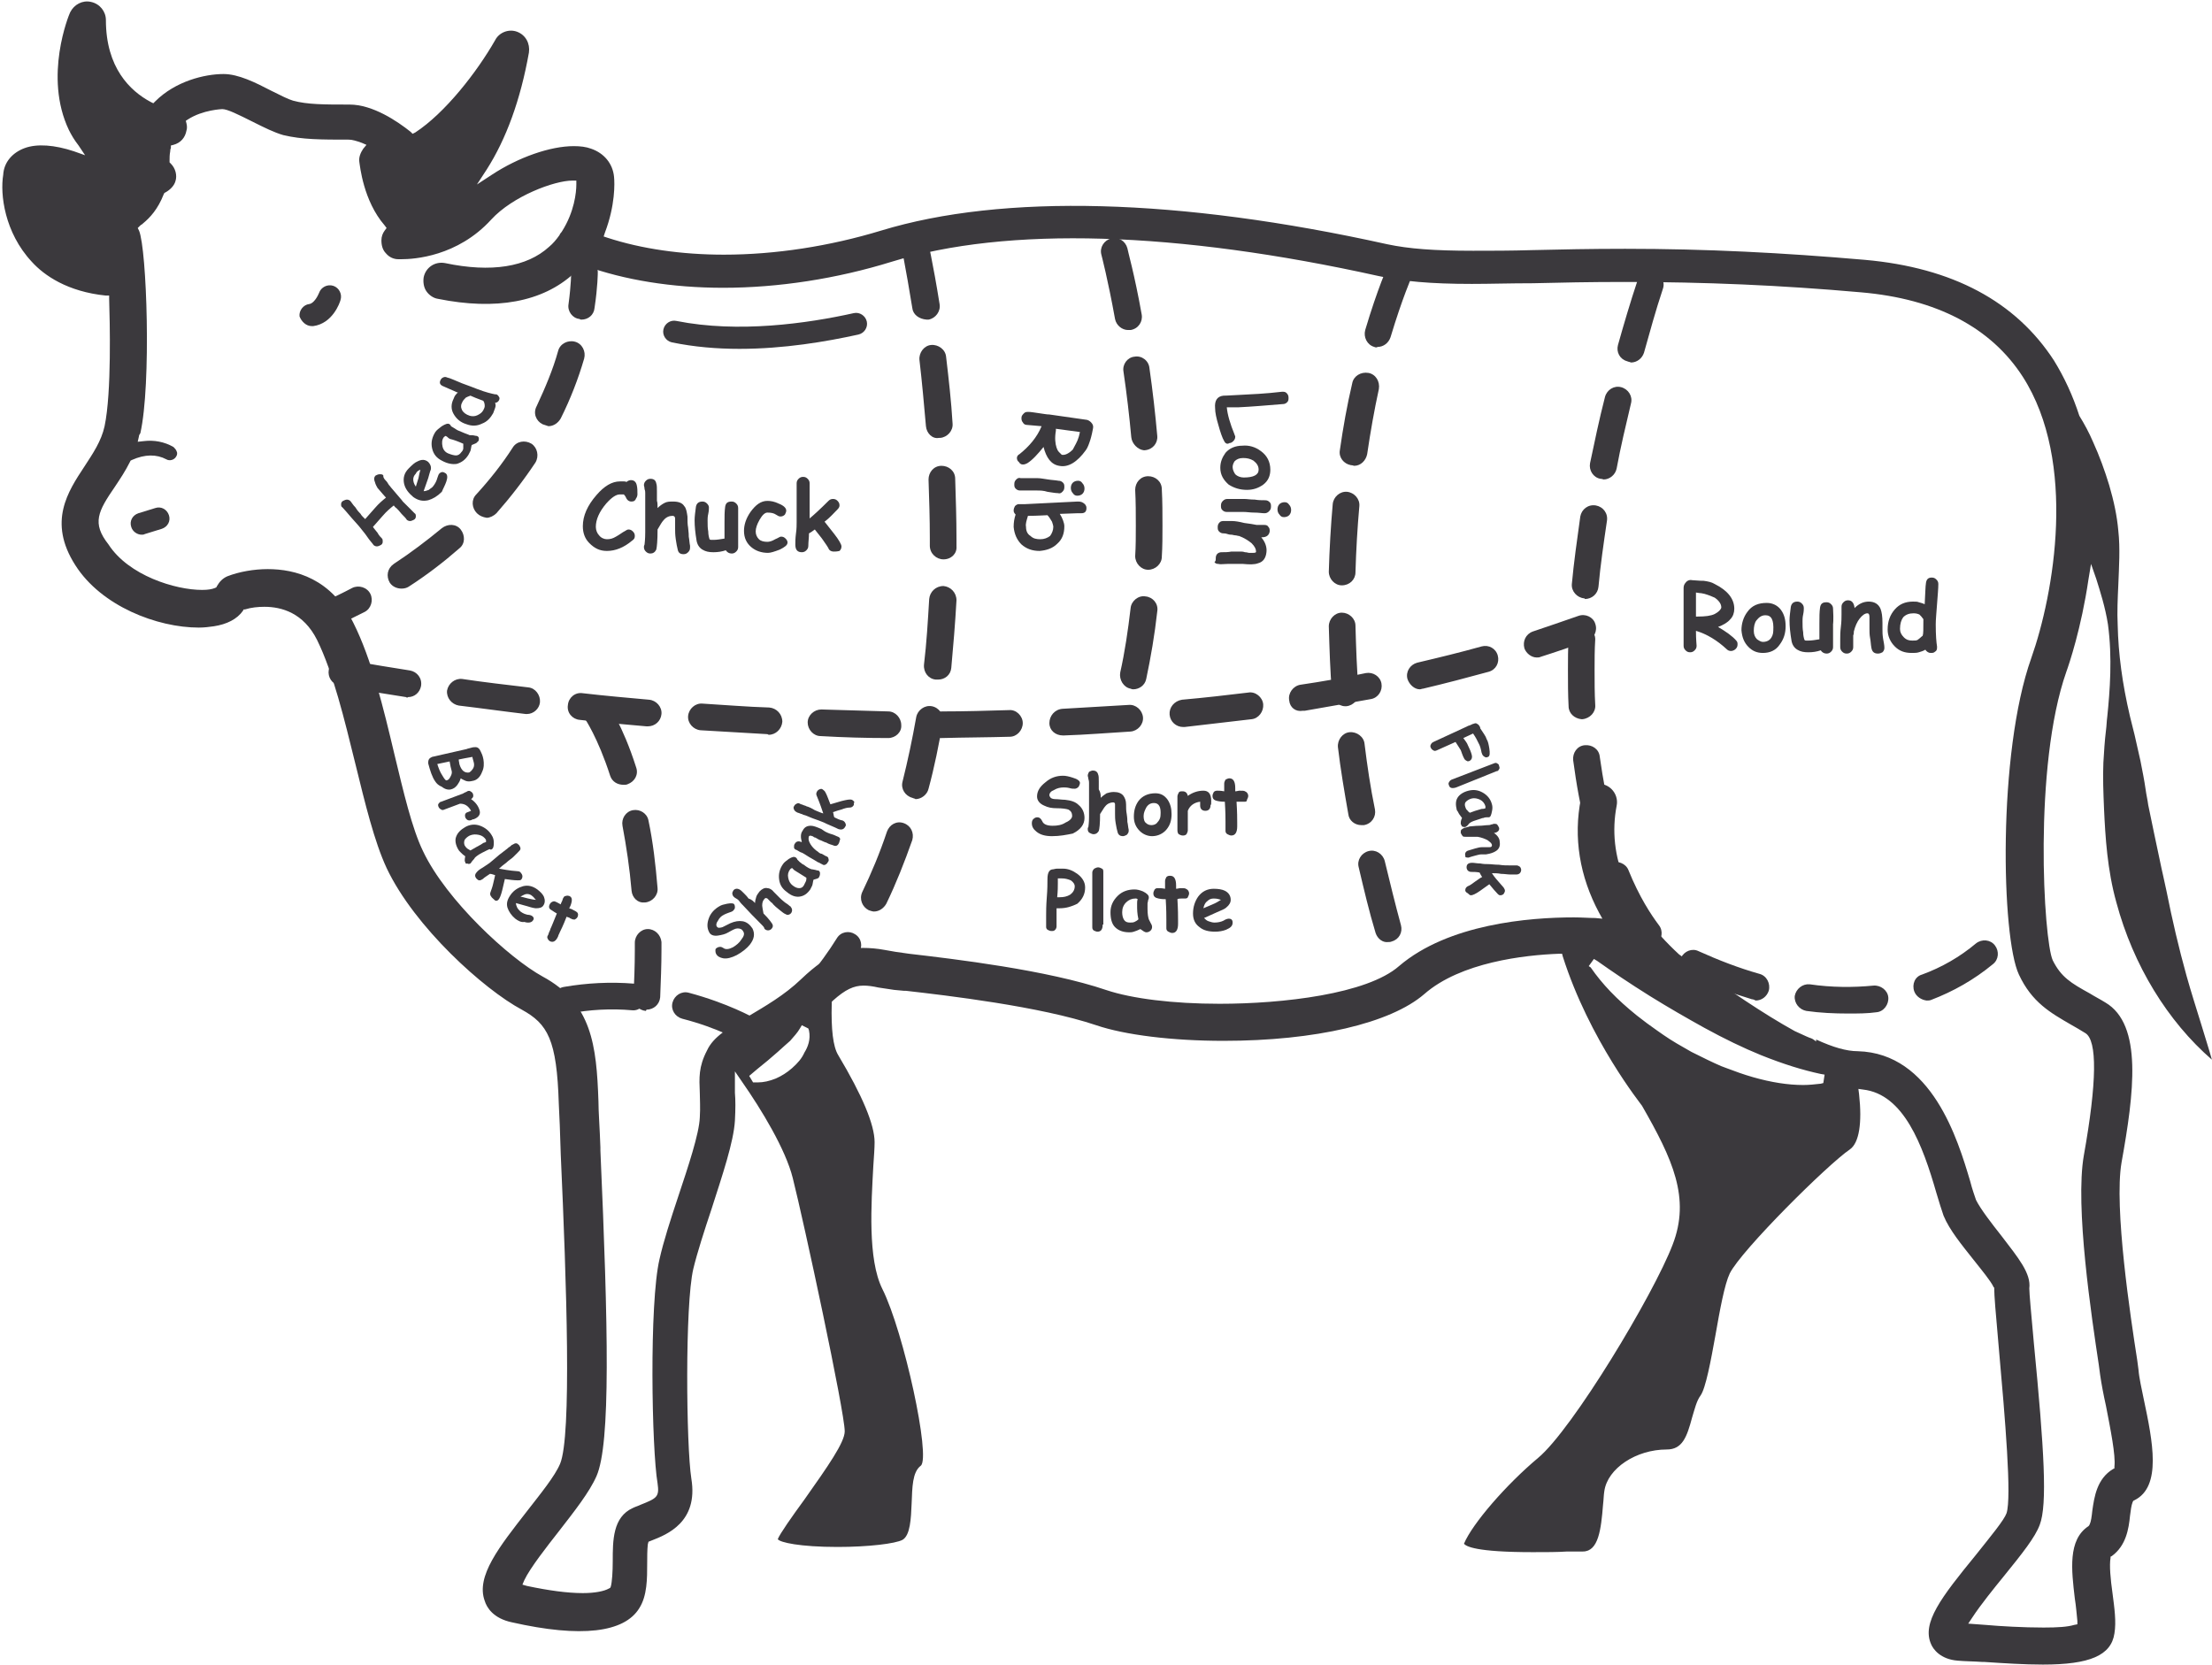 <?xml version="1.0" encoding="UTF-8"?><svg xmlns="http://www.w3.org/2000/svg" xmlns:xlink="http://www.w3.org/1999/xlink" height="256.2" preserveAspectRatio="xMidYMid meet" version="1.0" viewBox="128.5 176.7 340.4 256.2" width="340.4" zoomAndPan="magnify"><g fill="#3b393d" id="change1_1"><path d="M 176.492 226.891 C 176.594 226.891 176.695 226.891 176.695 226.891 C 179.695 226.492 180.793 223.293 180.895 222.895 C 181.195 221.992 180.695 220.992 179.793 220.691 C 178.895 220.395 177.895 220.895 177.594 221.793 C 177.395 222.293 176.793 223.395 176.094 223.492 C 175.195 223.594 174.492 224.492 174.594 225.391 C 174.895 226.191 175.594 226.891 176.492 226.891" fill="inherit"/><path d="M 150.297 258.992 C 150.496 258.992 150.594 258.992 150.797 258.891 L 153.395 258.09 C 154.297 257.789 154.797 256.891 154.496 255.992 C 154.195 255.09 153.297 254.59 152.395 254.891 L 149.797 255.691 C 148.895 255.992 148.395 256.891 148.695 257.789 C 148.895 258.492 149.594 258.992 150.297 258.992" fill="inherit"/><path d="M 242.293 230.391 C 249.094 230.391 255.59 229.293 260.59 228.191 C 261.492 227.992 262.09 227.094 261.891 226.191 C 261.691 225.293 260.789 224.691 259.891 224.891 C 252.691 226.492 242.094 227.992 232.594 226.094 C 231.691 225.891 230.793 226.492 230.594 227.391 C 230.391 228.293 230.992 229.191 231.891 229.391 C 235.293 230.094 238.793 230.391 242.293 230.391" fill="inherit"/><path d="M 217.992 225.891 C 218.992 225.891 219.895 225.191 219.992 224.094 C 220.492 220.793 220.492 218.691 220.492 218.594 C 220.492 217.492 219.594 216.594 218.395 216.594 C 217.293 216.594 216.293 217.492 216.395 218.691 C 216.395 218.691 216.395 220.492 215.992 223.492 C 215.793 224.594 216.594 225.691 217.691 225.793 C 217.793 225.891 217.895 225.891 217.992 225.891" fill="inherit"/><path d="M 211.992 241.992 C 210.992 241.492 210.492 240.293 211.094 239.191 C 212.395 236.391 213.594 233.594 214.395 230.691 C 214.691 229.594 215.895 228.992 216.992 229.293 C 218.094 229.594 218.691 230.793 218.395 231.891 C 217.492 234.992 216.293 238.094 214.793 241.094 C 214.395 241.793 213.691 242.293 212.895 242.293 C 212.594 242.191 212.293 242.094 211.992 241.992 Z M 201.895 255.691 C 201.094 254.891 200.992 253.59 201.793 252.793 C 203.895 250.492 205.793 248.094 207.395 245.594 C 207.992 244.594 209.293 244.391 210.293 244.992 C 211.191 245.594 211.492 246.891 210.895 247.891 C 209.094 250.594 207.094 253.191 204.895 255.691 C 204.492 256.09 203.895 256.391 203.395 256.391 C 202.793 256.289 202.293 256.09 201.895 255.691 Z M 188.492 266.391 C 187.895 265.391 188.094 264.191 189.094 263.492 C 191.695 261.789 194.191 259.891 196.492 257.992 C 197.395 257.289 198.691 257.289 199.395 258.191 C 200.094 259.09 200.094 260.391 199.191 261.09 C 196.793 263.191 194.191 265.191 191.395 266.992 C 191.094 267.191 190.695 267.289 190.293 267.289 C 189.594 267.289 188.895 266.992 188.492 266.391" fill="inherit"/><path d="M 178.992 273.391 C 179.293 273.391 179.594 273.289 179.793 273.191 C 181.395 272.492 182.992 271.691 184.594 270.891 C 185.594 270.391 185.992 269.09 185.492 268.09 C 184.992 267.09 183.695 266.691 182.695 267.191 C 181.195 267.992 179.695 268.691 178.195 269.391 C 177.195 269.891 176.695 271.09 177.195 272.09 C 177.492 272.891 178.293 273.391 178.992 273.391" fill="inherit"/><path d="M 378.887 232.293 C 377.785 231.992 377.188 230.891 377.488 229.793 C 378.387 226.594 379.387 223.191 380.488 219.895 C 380.785 218.793 381.988 218.191 383.086 218.594 C 384.188 218.895 384.785 220.094 384.387 221.191 C 383.285 224.492 382.387 227.793 381.488 230.992 C 381.188 231.891 380.387 232.492 379.488 232.492 C 379.285 232.391 379.086 232.391 378.887 232.293 Z M 374.785 250.391 C 373.688 250.191 372.988 249.094 373.188 247.992 C 373.887 244.691 374.586 241.293 375.488 237.793 C 375.785 236.691 376.887 235.992 377.988 236.293 C 379.086 236.594 379.785 237.691 379.488 238.793 C 378.688 242.191 377.887 245.492 377.285 248.793 C 377.086 249.793 376.188 250.492 375.285 250.492 C 374.988 250.391 374.887 250.391 374.785 250.391 Z M 372.289 268.789 C 371.188 268.691 370.289 267.691 370.387 266.59 C 370.688 263.289 371.188 259.789 371.688 256.191 C 371.887 255.09 372.887 254.289 374.086 254.492 C 375.188 254.691 375.988 255.691 375.785 256.891 C 375.285 260.289 374.785 263.691 374.488 266.992 C 374.387 268.09 373.488 268.891 372.387 268.891 C 372.387 268.789 372.289 268.789 372.289 268.789 Z M 369.887 285.391 C 369.789 283.59 369.789 281.691 369.789 279.789 C 369.789 278.191 369.789 276.59 369.887 274.992 C 369.887 273.891 370.887 272.992 371.988 272.992 C 373.086 272.992 373.988 273.992 373.988 275.09 C 373.887 276.691 373.887 278.289 373.887 279.789 C 373.887 281.59 373.887 283.492 373.988 285.191 C 374.086 286.289 373.188 287.289 371.988 287.391 L 371.887 287.391 C 370.789 287.289 369.887 286.488 369.887 285.391 Z M 372.59 304.09 C 371.688 300.891 371.09 297.391 370.59 293.691 C 370.488 292.59 371.188 291.488 372.387 291.391 C 373.488 291.289 374.586 291.988 374.688 293.191 C 375.188 296.691 375.785 299.988 376.586 302.988 C 376.887 304.09 376.188 305.191 375.086 305.488 C 374.887 305.488 374.688 305.59 374.586 305.59 C 373.688 305.59 372.887 304.988 372.59 304.09 Z M 380.586 321.59 C 379.188 319.789 377.188 316.789 375.285 312.191 C 374.887 311.09 375.387 309.891 376.387 309.488 C 377.387 309.09 378.688 309.59 379.086 310.59 C 380.785 314.789 382.586 317.488 383.785 319.09 C 384.488 319.988 384.285 321.289 383.387 321.988 C 382.988 322.289 382.586 322.391 382.188 322.391 C 381.586 322.391 380.988 322.09 380.586 321.59 Z M 398.086 330.488 C 394.785 329.488 391.387 328.289 388.188 326.789 C 387.188 326.289 386.688 325.09 387.188 324.09 C 387.688 323.09 388.887 322.59 389.887 323.09 C 392.988 324.488 396.086 325.688 399.285 326.59 C 400.387 326.891 400.988 328.09 400.688 329.188 C 400.387 330.09 399.586 330.688 398.688 330.688 C 398.488 330.59 398.285 330.488 398.086 330.488 Z M 423.086 329.289 C 422.688 328.188 423.188 326.988 424.285 326.688 C 427.285 325.59 430.086 323.988 432.586 321.891 C 433.484 321.188 434.785 321.289 435.484 322.188 C 436.184 323.09 436.086 324.391 435.184 325.09 C 432.285 327.488 429.086 329.289 425.688 330.59 C 425.484 330.688 425.188 330.688 424.984 330.688 C 424.188 330.59 423.387 330.09 423.086 329.289 Z M 406.484 332.289 C 405.387 332.09 404.586 331.09 404.688 329.988 C 404.887 328.891 405.887 328.09 406.984 328.188 C 410.387 328.688 413.688 328.688 416.785 328.391 C 417.887 328.289 418.984 329.09 419.086 330.188 C 419.188 331.289 418.387 332.391 417.285 332.488 C 415.887 332.688 414.387 332.688 412.887 332.688 C 410.785 332.688 408.586 332.59 406.484 332.289" fill="inherit"/><path d="M 363.09 276.492 C 362.789 275.391 363.289 274.289 364.387 273.891 C 366.789 273.09 369.09 272.289 371.387 271.492 C 372.488 271.09 373.688 271.691 373.988 272.691 C 374.387 273.789 373.785 274.992 372.789 275.289 C 370.488 276.191 368.09 276.992 365.59 277.789 C 365.387 277.891 365.188 277.891 364.988 277.891 C 364.188 277.891 363.387 277.289 363.09 276.492 Z M 345.09 281.191 C 344.789 280.09 345.488 278.992 346.59 278.691 C 349.988 277.891 353.289 277.09 356.488 276.191 C 357.59 275.891 358.688 276.492 358.988 277.59 C 359.289 278.691 358.688 279.789 357.59 280.09 C 354.289 280.992 350.887 281.891 347.488 282.691 C 347.289 282.691 347.188 282.789 346.988 282.789 C 346.188 282.789 345.387 282.09 345.09 281.191 Z M 190.992 283.988 C 184.492 282.988 180.895 282.289 180.695 282.191 C 179.594 281.992 178.895 280.891 179.094 279.789 C 179.293 278.691 180.395 277.992 181.492 278.191 C 181.492 278.191 185.195 278.891 191.594 279.891 C 192.695 280.09 193.492 281.09 193.293 282.289 C 193.094 283.289 192.293 283.988 191.293 283.988 C 191.195 284.09 191.094 284.09 190.992 283.988 Z M 326.891 284.488 C 326.688 283.391 327.488 282.289 328.59 282.09 C 331.988 281.59 335.391 280.992 338.688 280.289 C 339.789 280.09 340.891 280.789 341.09 281.891 C 341.289 282.992 340.59 284.09 339.488 284.289 C 336.188 284.891 332.688 285.488 329.289 286.09 C 329.188 286.09 329.09 286.09 328.988 286.09 C 327.891 286.289 326.988 285.59 326.891 284.488 Z M 209.395 286.59 C 205.992 286.191 202.492 285.691 199.094 285.289 C 197.992 285.09 197.191 284.09 197.293 282.992 C 197.492 281.891 198.492 281.09 199.594 281.191 C 202.895 281.691 206.395 282.09 209.793 282.492 C 210.895 282.59 211.691 283.691 211.594 284.789 C 211.492 285.789 210.594 286.59 209.594 286.59 C 209.594 286.59 209.492 286.59 209.395 286.59 Z M 227.992 288.488 C 224.594 288.191 221.094 287.891 217.691 287.488 C 216.594 287.391 215.691 286.391 215.895 285.191 C 215.992 284.09 216.992 283.191 218.191 283.391 C 221.594 283.789 225.094 284.09 228.391 284.391 C 229.492 284.488 230.391 285.488 230.293 286.59 C 230.191 287.691 229.293 288.488 228.191 288.488 C 228.094 288.488 227.992 288.488 227.992 288.488 Z M 308.488 286.691 C 308.391 285.59 309.191 284.59 310.391 284.391 C 313.789 284.09 317.289 283.691 320.59 283.289 C 321.688 283.09 322.789 283.988 322.891 285.09 C 322.988 286.191 322.188 287.289 321.09 287.391 C 317.688 287.789 314.289 288.191 310.789 288.59 C 310.691 288.59 310.691 288.59 310.59 288.59 C 309.488 288.59 308.59 287.789 308.488 286.691 Z M 246.594 289.691 C 243.191 289.488 239.691 289.289 236.293 289.09 C 235.191 288.988 234.293 287.988 234.391 286.891 C 234.492 285.789 235.492 284.891 236.594 284.988 C 239.992 285.191 243.492 285.488 246.891 285.59 C 247.992 285.691 248.891 286.59 248.891 287.789 C 248.793 288.891 247.891 289.789 246.793 289.789 C 246.594 289.691 246.594 289.691 246.594 289.691 Z M 289.988 287.988 C 289.988 286.891 290.789 285.891 291.988 285.789 C 295.391 285.59 298.891 285.391 302.191 285.191 C 303.289 285.09 304.289 285.988 304.391 287.09 C 304.488 288.191 303.59 289.191 302.488 289.289 C 299.09 289.488 295.59 289.789 292.191 289.891 L 292.09 289.891 C 290.891 289.891 289.988 289.09 289.988 287.988 Z M 265.191 290.289 C 261.789 290.289 258.289 290.191 254.789 289.988 C 253.691 289.988 252.793 288.988 252.793 287.891 C 252.793 286.789 253.793 285.891 254.891 285.891 C 258.391 285.988 261.789 286.09 265.191 286.191 C 266.289 286.191 267.191 287.191 267.191 288.289 C 267.289 289.391 266.289 290.289 265.191 290.289 Z M 271.391 288.289 C 271.391 287.191 272.289 286.191 273.492 286.191 C 276.992 286.191 280.391 286.09 283.789 285.988 C 284.891 285.891 285.891 286.891 285.891 287.988 C 285.891 289.09 284.988 290.09 283.891 290.09 C 280.492 290.191 276.992 290.191 273.492 290.289 C 272.289 290.391 271.391 289.488 271.391 288.289" fill="inherit"/><path d="M 268.891 224.094 C 267.891 217.895 267.09 214.094 267.09 214.094 C 266.891 212.992 267.492 211.895 268.691 211.594 C 269.789 211.293 270.891 211.992 271.191 213.191 C 271.191 213.395 272.09 217.191 273.09 223.492 C 273.289 224.594 272.492 225.691 271.391 225.891 C 271.289 225.891 271.191 225.891 271.09 225.891 C 269.891 225.793 268.992 225.094 268.891 224.094 Z M 270.992 242.293 C 270.691 238.891 270.391 235.492 269.992 232.094 C 269.891 230.992 270.691 229.891 271.789 229.793 C 272.891 229.691 273.992 230.492 274.09 231.594 C 274.492 234.992 274.891 238.492 275.09 241.891 C 275.191 242.992 274.289 243.992 273.191 244.094 C 273.09 244.094 273.09 244.094 272.992 244.094 C 271.992 244.293 271.09 243.391 270.992 242.293 Z M 273.691 262.789 C 272.59 262.789 271.59 261.891 271.59 260.691 L 271.59 259.492 C 271.59 256.59 271.492 253.492 271.391 250.492 C 271.391 249.391 272.191 248.391 273.391 248.391 C 274.492 248.391 275.492 249.191 275.492 250.391 C 275.59 253.492 275.691 256.59 275.691 259.59 L 275.691 260.789 C 275.789 261.891 274.891 262.789 273.691 262.789 Z M 272.492 281.289 C 271.391 281.191 270.59 280.191 270.691 278.992 C 271.09 275.691 271.289 272.289 271.492 268.891 C 271.59 267.789 272.492 266.891 273.691 266.891 C 274.789 266.992 275.691 267.891 275.691 269.09 C 275.492 272.691 275.191 276.191 274.891 279.492 C 274.789 280.59 273.891 281.289 272.891 281.289 C 272.59 281.289 272.492 281.289 272.492 281.289 Z M 268.891 299.488 C 267.789 299.191 267.09 298.09 267.391 296.988 C 268.191 293.789 268.891 290.488 269.492 287.09 C 269.691 285.988 270.789 285.191 271.891 285.391 C 272.992 285.59 273.789 286.691 273.59 287.789 C 272.992 291.289 272.289 294.789 271.391 298.09 C 271.191 298.988 270.289 299.691 269.391 299.691 C 269.289 299.59 269.09 299.59 268.891 299.488 Z M 262.191 316.789 C 261.191 316.289 260.691 315.09 261.191 313.988 C 262.59 311.09 263.891 307.988 264.992 304.691 C 265.391 303.59 266.492 302.988 267.59 303.391 C 268.691 303.789 269.191 304.891 268.891 305.988 C 267.691 309.391 266.391 312.691 264.891 315.789 C 264.492 316.488 263.789 316.988 262.992 316.988 C 262.789 316.988 262.492 316.891 262.191 316.789 Z M 253.293 329.988 C 252.391 329.289 252.293 327.988 252.992 327.09 C 254.492 325.188 255.992 323.188 257.289 321.09 C 257.891 320.09 259.191 319.891 260.09 320.488 C 261.09 321.09 261.289 322.391 260.691 323.289 C 259.289 325.59 257.691 327.688 256.09 329.688 C 255.691 330.188 255.09 330.488 254.492 330.488 C 254.191 330.391 253.691 330.289 253.293 329.988" fill="inherit"/><path d="M 300.09 225.793 C 298.988 219.691 297.988 215.895 297.988 215.895 C 297.691 214.793 298.391 213.691 299.488 213.395 C 300.59 213.094 301.691 213.793 301.988 214.895 C 301.988 215.094 303.09 218.895 304.191 225.094 C 304.391 226.191 303.691 227.293 302.488 227.492 C 302.391 227.492 302.191 227.492 302.09 227.492 C 301.191 227.492 300.289 226.793 300.09 225.793 Z M 302.59 243.992 C 302.289 240.691 301.891 237.293 301.391 233.891 C 301.191 232.793 301.988 231.691 303.09 231.594 C 304.191 231.391 305.289 232.191 305.391 233.391 C 305.891 236.891 306.289 240.391 306.59 243.793 C 306.691 244.891 305.891 245.891 304.691 245.992 C 304.59 245.992 304.59 245.992 304.488 245.992 C 303.59 245.891 302.691 244.992 302.59 243.992 Z M 305.191 264.391 C 304.09 264.391 303.191 263.391 303.191 262.289 C 303.289 260.789 303.289 259.191 303.289 257.59 C 303.289 255.789 303.289 253.992 303.191 252.094 C 303.191 250.992 303.988 249.992 305.191 249.992 C 306.289 249.992 307.289 250.793 307.289 251.992 C 307.391 253.891 307.391 255.789 307.391 257.59 C 307.391 259.191 307.391 260.789 307.289 262.391 C 307.289 263.492 306.289 264.391 305.191 264.391 Z M 302.488 282.691 C 301.391 282.492 300.691 281.289 300.891 280.191 C 301.59 277.09 302.09 273.691 302.488 270.289 C 302.59 269.191 303.691 268.289 304.789 268.492 C 305.891 268.59 306.789 269.59 306.59 270.789 C 306.191 274.391 305.59 277.891 304.891 281.191 C 304.691 282.191 303.789 282.789 302.891 282.789 C 302.891 282.789 302.691 282.789 302.488 282.691" fill="inherit"/><path d="M 339.988 230.094 C 338.891 229.793 338.289 228.594 338.59 227.492 C 340.488 221.094 342.09 217.594 342.09 217.492 C 342.59 216.492 343.789 215.992 344.789 216.492 C 345.789 216.992 346.289 218.191 345.789 219.191 C 345.789 219.191 344.289 222.594 342.488 228.594 C 342.188 229.492 341.391 230.094 340.488 230.094 C 340.391 230.191 340.188 230.191 339.988 230.094 Z M 336.391 248.293 C 335.289 248.094 334.488 247.094 334.688 245.992 C 335.188 242.492 335.789 239.094 336.59 235.691 C 336.789 234.594 337.891 233.891 339.09 234.094 C 340.188 234.293 340.891 235.391 340.688 236.594 C 339.988 239.793 339.391 243.191 338.891 246.594 C 338.688 247.594 337.891 248.391 336.891 248.391 C 336.59 248.293 336.488 248.293 336.391 248.293 Z M 334.988 266.789 C 333.891 266.789 332.988 265.789 332.988 264.691 C 333.09 261.191 333.289 257.691 333.59 254.289 C 333.688 253.191 334.688 252.293 335.789 252.391 C 336.891 252.492 337.789 253.492 337.688 254.59 C 337.391 257.891 337.188 261.391 337.09 264.789 C 337.09 265.891 336.188 266.789 334.988 266.789 C 335.09 266.789 334.988 266.789 334.988 266.789 Z M 333.488 283.488 C 333.188 279.992 333.09 276.492 332.988 273.09 C 332.988 271.992 333.891 270.992 334.988 270.992 C 336.09 270.992 337.09 271.891 337.09 272.992 C 337.188 276.391 337.289 279.789 337.59 283.191 C 337.688 284.289 336.789 285.289 335.688 285.391 C 335.59 285.391 335.59 285.391 335.488 285.391 C 334.488 285.391 333.59 284.488 333.488 283.488 Z M 335.988 301.988 C 335.391 298.59 334.789 295.09 334.391 291.691 C 334.289 290.59 335.09 289.488 336.188 289.391 C 337.289 289.289 338.391 290.09 338.488 291.191 C 338.891 294.488 339.391 297.891 340.09 301.289 C 340.289 302.391 339.59 303.488 338.391 303.691 C 338.289 303.691 338.188 303.691 337.988 303.691 C 336.988 303.691 336.09 302.988 335.988 301.988 Z M 340.188 320.289 C 339.188 316.988 338.391 313.59 337.59 310.191 C 337.289 309.09 337.988 307.988 339.09 307.691 C 340.188 307.391 341.289 308.09 341.59 309.191 C 342.391 312.488 343.188 315.789 344.09 319.09 C 344.387 320.188 343.789 321.289 342.688 321.59 C 342.488 321.688 342.289 321.688 342.09 321.688 C 341.289 321.789 340.488 321.188 340.188 320.289 Z M 342.688 328.391 L 342.688 328.289 C 342.391 327.188 342.988 326.09 343.988 325.789 C 345.09 325.391 346.188 325.988 346.59 327.09 C 346.988 328.188 346.387 329.391 345.387 329.688 C 345.188 329.789 344.887 329.789 344.688 329.789 C 343.789 329.688 342.988 329.188 342.688 328.391" fill="inherit"/><path d="M 213.594 330.988 C 213.395 329.891 214.094 328.789 215.293 328.59 C 218.793 327.988 222.395 327.789 226.094 328.09 C 227.191 328.188 228.094 329.188 227.992 330.289 C 227.891 331.391 226.891 332.289 225.793 332.188 C 222.492 331.891 219.191 332.09 216.094 332.688 C 215.992 332.688 215.793 332.688 215.691 332.688 C 214.691 332.688 213.793 331.988 213.594 330.988 Z M 242.594 336.988 C 242.594 336.988 238.992 334.891 233.492 333.488 C 232.391 333.188 231.691 332.09 231.992 330.988 C 232.293 329.891 233.391 329.188 234.492 329.488 C 240.492 331.09 244.391 333.289 244.594 333.391 C 245.594 333.988 245.891 335.188 245.391 336.188 C 244.992 336.891 244.293 337.188 243.594 337.188 C 243.293 337.289 242.891 337.188 242.594 336.988" fill="inherit"/><path d="M 187.492 249.891 C 187.395 249.691 187.195 249.691 186.895 249.691 C 186.695 249.691 186.492 249.793 186.293 249.891 C 186.094 250.094 185.992 250.391 186.195 250.891 C 186.293 251.293 186.492 251.594 186.594 251.793 C 187.293 252.594 187.695 253.09 187.895 253.289 C 187.395 253.691 186.793 254.191 186.195 254.891 L 184.695 256.59 C 184.594 256.492 184.492 256.391 184.293 256.191 C 184.094 255.992 183.992 255.789 183.992 255.789 C 183.793 255.59 183.492 255.289 183.195 254.789 C 182.793 254.391 182.594 253.992 182.395 253.789 C 182.293 253.691 182.094 253.594 181.895 253.594 C 181.695 253.594 181.492 253.691 181.293 253.789 C 181.094 253.891 180.992 254.09 180.992 254.289 C 180.992 254.492 180.992 254.691 181.195 254.789 C 181.492 255.09 181.992 255.691 182.594 256.391 C 183.195 257.09 183.695 257.59 183.992 257.992 C 184.195 258.289 184.594 258.691 184.992 259.289 C 185.395 259.891 185.793 260.289 185.992 260.59 C 186.094 260.691 186.293 260.789 186.492 260.789 C 186.695 260.789 186.895 260.691 187.094 260.59 C 187.293 260.492 187.395 260.289 187.395 260.09 C 187.395 259.891 187.395 259.691 187.293 259.59 C 187.094 259.391 186.793 259.09 186.594 258.691 C 186.293 258.289 185.992 257.992 185.895 257.789 C 186.395 257.191 186.895 256.691 187.395 256.09 C 187.992 255.391 188.594 254.891 189.094 254.492 C 189.195 254.59 189.293 254.789 189.492 254.891 C 189.695 255.09 189.992 255.391 190.293 255.789 C 190.695 256.191 190.992 256.492 191.094 256.691 C 191.195 256.789 191.395 256.891 191.594 256.891 C 191.793 256.891 191.992 256.789 192.195 256.691 C 192.395 256.59 192.492 256.391 192.492 256.191 C 192.492 255.992 192.492 255.789 192.293 255.691 C 192.094 255.492 191.793 255.191 191.395 254.789 C 190.992 254.391 190.695 254.09 190.492 253.891 C 190.293 253.59 189.895 253.191 189.492 252.691 C 189.094 252.191 188.695 251.793 188.492 251.492 C 188.395 251.391 188.293 251.293 188.195 251.094 C 188.094 250.891 187.992 250.793 187.895 250.691 C 187.793 250.594 187.594 250.391 187.492 250.094 C 187.492 249.992 187.492 249.992 187.492 249.891" fill="inherit"/><path d="M 193.195 248.992 C 193.094 249.293 192.992 249.793 192.895 250.293 C 192.793 250.691 192.594 251.191 192.492 251.594 C 192.195 251.191 192.094 250.793 192.094 250.492 C 192.094 250.191 192.195 249.891 192.492 249.594 C 192.594 249.293 192.895 249.094 193.195 248.992 Z M 197.191 250.793 C 197.395 250.191 197.395 249.691 196.992 249.492 C 196.691 249.293 196.395 249.293 196.094 249.594 C 195.992 249.691 195.895 249.992 195.793 250.293 C 195.691 250.691 195.492 251.094 195.191 251.492 C 194.992 251.793 194.691 251.891 194.492 252.094 C 194.191 252.191 193.992 252.293 193.691 252.293 L 194.395 250.293 C 194.594 249.594 194.691 249.191 194.793 248.992 C 194.895 248.492 194.691 248.094 194.395 247.793 C 193.895 247.391 193.395 247.391 192.793 247.691 C 192.293 247.891 191.895 248.293 191.395 248.793 C 190.695 249.492 190.492 250.293 190.695 251.191 C 190.895 251.992 191.395 252.594 192.094 253.191 C 192.793 253.691 193.492 253.891 194.395 253.691 C 195.094 253.492 195.793 253.09 196.492 252.391 C 196.691 251.891 196.992 251.391 197.191 250.793" fill="inherit"/><path d="M 199.793 244.992 C 199.793 245.191 199.793 245.391 199.793 245.691 C 199.793 245.891 199.691 246.094 199.492 246.293 C 199.293 246.594 198.992 246.793 198.691 246.793 C 198.395 246.793 197.992 246.691 197.492 246.492 C 196.992 246.293 196.691 245.891 196.594 245.391 C 196.492 244.891 196.492 244.391 196.793 243.992 L 196.895 243.891 C 196.992 243.891 196.992 243.793 197.094 243.793 C 197.293 243.891 197.395 243.992 197.492 244.094 C 197.594 244.191 197.793 244.293 197.895 244.293 C 198.293 244.391 198.895 244.594 199.793 244.992 Z M 202.191 244.191 C 202.191 243.992 202.094 243.891 201.895 243.793 C 201.895 243.793 201.691 243.793 201.293 243.691 C 200.895 243.691 200.691 243.691 200.594 243.594 C 200.293 243.492 199.793 243.293 199.094 242.992 C 198.793 242.891 198.594 242.691 198.395 242.594 C 198.191 242.492 198.094 242.391 197.895 242.293 C 197.895 242.191 197.793 242.094 197.691 241.992 C 197.395 241.793 196.992 241.992 196.492 242.293 C 196.094 242.594 195.691 242.891 195.492 243.191 C 194.992 243.992 194.793 244.793 194.992 245.691 C 195.191 246.594 195.691 247.191 196.492 247.594 C 197.395 248.094 198.191 248.191 198.793 248.094 C 199.492 247.891 200.094 247.492 200.594 246.691 C 200.691 246.492 200.793 246.293 200.895 246.094 C 200.992 245.793 200.992 245.492 201.094 245.191 C 201.594 244.992 201.895 244.891 201.992 244.691 C 202.191 244.594 202.191 244.391 202.191 244.191" fill="inherit"/><path d="M 202.895 238.391 C 202.895 238.492 202.992 238.594 202.992 238.594 C 203.094 238.891 203.094 239.094 203.094 239.191 C 203.094 239.391 202.992 239.594 202.895 239.793 C 202.691 240.191 202.395 240.391 201.992 240.594 C 201.594 240.793 201.191 240.793 200.793 240.691 C 200.191 240.492 199.793 240.191 199.594 239.793 C 199.395 239.391 199.395 238.992 199.691 238.492 C 199.793 238.293 199.992 238.094 200.191 237.891 C 200.395 237.793 200.594 237.691 200.895 237.594 C 201.992 238.094 202.691 238.293 202.895 238.391 Z M 198.691 237.391 C 198.492 237.594 198.395 237.793 198.293 238.094 C 197.895 238.891 197.895 239.691 198.293 240.391 C 198.691 241.094 199.293 241.691 200.293 241.992 C 201.094 242.293 201.895 242.293 202.691 241.891 C 203.492 241.594 203.992 240.992 204.395 240.293 C 204.492 239.992 204.594 239.793 204.691 239.492 C 204.793 239.191 204.793 238.992 204.691 238.691 C 204.992 238.691 205.191 238.492 205.293 238.293 C 205.395 238.094 205.395 237.891 205.293 237.793 C 205.191 237.594 205.094 237.492 204.895 237.391 C 204.895 237.391 204.793 237.391 204.691 237.391 C 204.191 237.293 203.293 237.094 201.992 236.594 C 201.492 236.391 200.691 236.094 199.594 235.691 C 198.594 235.293 197.793 234.891 197.293 234.793 C 197.094 234.691 196.895 234.691 196.691 234.793 C 196.492 234.891 196.395 234.992 196.293 235.191 C 196.094 235.594 196.191 235.891 196.594 236.094 C 197.094 236.293 197.895 236.691 199.094 237.191 C 198.992 237.094 198.793 237.191 198.691 237.391" fill="inherit"/><path d="M 225.691 253.891 C 225.293 253.891 224.992 253.691 224.793 253.191 C 224.691 252.992 224.594 252.891 224.492 252.793 C 224.391 252.793 224.191 252.793 223.891 252.793 C 223.293 252.793 222.594 253.289 221.793 254.191 C 220.691 255.492 220.191 256.691 220.191 257.789 C 220.191 258.289 220.395 258.789 220.691 259.09 C 220.992 259.492 221.492 259.691 221.895 259.691 C 222.395 259.691 222.793 259.59 223.293 259.289 C 223.492 259.191 223.793 258.992 224.391 258.59 C 224.793 258.391 224.992 258.191 225.191 258.191 C 225.492 258.191 225.691 258.289 225.891 258.492 C 226.094 258.691 226.191 258.891 226.191 259.191 C 226.191 259.492 226.094 259.691 225.793 259.891 C 224.492 260.992 223.191 261.492 221.895 261.492 C 220.793 261.492 219.992 261.09 219.191 260.289 C 218.492 259.59 218.191 258.691 218.191 257.691 C 218.191 256.09 218.895 254.492 220.293 252.891 C 221.492 251.492 222.691 250.793 223.895 250.793 C 224.094 250.793 224.293 250.793 224.492 250.793 C 224.691 250.793 224.793 250.793 224.891 250.891 C 225.094 250.691 225.391 250.594 225.594 250.594 C 226.094 250.594 226.391 250.891 226.492 251.391 C 226.594 251.793 226.594 252.289 226.594 252.789 C 226.594 252.992 226.492 253.289 226.391 253.391 C 226.293 253.691 226.094 253.891 225.691 253.891" fill="inherit"/><path d="M 229.691 254.891 C 229.992 254.59 230.391 254.289 230.793 254.09 C 231.191 253.891 231.594 253.891 232.094 253.891 C 232.891 253.891 233.492 254.09 233.793 254.59 C 234.094 254.891 234.191 255.492 234.293 256.191 C 234.293 256.789 234.293 257.391 234.391 257.891 C 234.492 258.691 234.492 259.09 234.492 259.289 C 234.594 259.789 234.594 260.289 234.691 260.691 C 234.691 260.789 234.691 260.891 234.691 260.992 C 234.691 261.289 234.594 261.492 234.391 261.691 C 234.191 261.891 233.992 261.992 233.691 261.992 C 233.191 261.992 232.891 261.789 232.793 261.289 C 232.691 260.891 232.594 260.391 232.492 259.691 C 232.391 258.992 232.391 258.492 232.391 258.09 C 232.391 257.992 232.391 257.789 232.391 257.59 C 232.391 257.391 232.391 257.191 232.391 257.09 C 232.391 256.789 232.391 256.59 232.391 256.492 C 232.391 256.191 232.191 256.09 231.992 256.09 C 231.492 256.09 230.992 256.289 230.594 256.789 C 230.391 256.992 230.094 257.492 229.691 258.191 C 229.691 259.891 229.594 260.891 229.492 261.289 C 229.293 261.691 228.992 261.891 228.594 261.891 C 228.293 261.891 228.094 261.789 227.891 261.59 C 227.691 261.391 227.594 261.191 227.594 260.891 C 227.594 260.789 227.594 260.691 227.691 260.492 C 227.691 260.391 227.793 259.789 227.793 258.59 C 227.793 257.691 227.793 256.09 227.793 253.891 L 227.793 253.691 C 227.793 253.09 227.793 252.789 227.793 252.59 C 227.793 252.492 227.793 252.191 227.691 251.992 C 227.691 251.691 227.594 251.492 227.594 251.391 C 227.594 251.094 227.691 250.891 227.891 250.691 C 228.094 250.492 228.293 250.391 228.594 250.391 C 229.094 250.391 229.391 250.594 229.492 251.094 C 229.594 251.391 229.594 251.789 229.594 252.391 C 229.594 252.891 229.594 253.289 229.594 253.789 C 229.691 253.992 229.691 254.492 229.691 254.891" fill="inherit"/><path d="M 242.094 257.289 C 242.094 257.59 242.094 258.09 242.094 258.691 C 242.094 259.289 242.094 259.789 242.094 260.09 C 242.094 260.191 242.094 260.289 242.094 260.492 C 242.094 260.691 242.094 260.789 242.094 260.891 C 242.094 261.191 241.992 261.391 241.793 261.59 C 241.594 261.789 241.391 261.891 241.094 261.891 C 240.691 261.891 240.391 261.691 240.191 261.391 C 239.594 261.59 238.992 261.691 238.293 261.691 C 237.594 261.691 237.094 261.59 236.594 261.289 C 236.094 260.992 235.793 260.492 235.691 259.891 C 235.492 258.691 235.391 257.691 235.391 256.789 C 235.391 256.191 235.492 255.492 235.594 254.691 C 235.691 254.191 235.992 253.891 236.594 253.891 C 236.891 253.891 237.094 253.992 237.293 254.191 C 237.492 254.391 237.594 254.59 237.594 254.789 C 237.594 254.992 237.594 255.289 237.492 255.789 C 237.391 256.191 237.391 256.59 237.391 256.789 C 237.391 257.492 237.391 257.992 237.492 258.492 C 237.492 258.992 237.594 259.391 237.691 259.691 C 237.793 259.789 237.891 259.789 237.992 259.789 C 238.094 259.789 238.191 259.789 238.293 259.789 C 238.793 259.789 239.391 259.691 239.992 259.59 C 239.992 259.191 239.992 258.789 239.992 258.391 C 239.992 257.891 239.992 257.492 239.992 257.191 C 239.992 256.191 239.992 255.391 240.094 254.691 C 240.191 254.09 240.492 253.891 241.094 253.891 C 241.391 253.891 241.594 253.992 241.793 254.191 C 241.992 254.391 242.094 254.59 242.094 254.891 C 242.094 256.59 242.094 257.391 242.094 257.289" fill="inherit"/><path d="M 246.691 261.789 C 245.691 261.789 244.793 261.492 244.094 260.891 C 243.391 260.289 242.992 259.492 242.992 258.391 C 242.992 257.492 243.293 256.492 243.992 255.492 C 244.793 254.391 245.594 253.789 246.594 253.789 C 247.094 253.789 247.691 253.891 248.293 254.191 C 249.094 254.492 249.492 254.891 249.492 255.289 C 249.492 255.492 249.391 255.691 249.293 255.891 C 249.094 256.09 248.891 256.191 248.594 256.191 C 248.391 256.191 248.191 256.09 247.891 255.891 C 247.594 255.691 247.191 255.59 246.594 255.59 C 246.191 255.59 245.793 255.992 245.391 256.691 C 244.992 257.391 244.793 257.992 244.793 258.492 C 244.793 258.992 244.992 259.391 245.293 259.691 C 245.594 259.992 246.094 260.09 246.594 260.09 C 246.891 260.09 247.293 259.992 247.793 259.691 C 248.293 259.492 248.492 259.289 248.691 259.289 C 248.992 259.289 249.191 259.391 249.391 259.59 C 249.594 259.789 249.691 259.992 249.691 260.191 C 249.691 260.59 249.293 260.891 248.492 261.289 C 247.691 261.59 247.094 261.789 246.691 261.789" fill="inherit"/><path d="M 256.789 261.59 C 256.391 261.59 256.09 261.391 255.992 261.09 C 255.789 260.691 255.391 260.191 254.992 259.59 C 254.289 258.691 253.891 258.191 253.891 258.191 C 253.492 258.492 253.191 258.691 252.992 258.789 C 252.992 259.492 252.891 260.09 252.891 260.691 C 252.891 260.992 252.793 261.191 252.594 261.391 C 252.391 261.59 252.191 261.691 251.891 261.691 C 251.191 261.691 250.891 261.289 250.891 260.492 C 250.891 260.09 250.891 259.59 250.992 258.789 C 251.094 258.09 251.094 257.492 251.094 257.09 C 251.094 256.391 251.094 255.59 251.094 254.789 C 251.094 253.891 251.094 253.09 251.094 252.492 C 251.094 252.289 251.094 252.094 251.094 251.793 C 251.094 251.492 251.094 251.293 251.094 251.094 C 251.094 250.793 251.191 250.594 251.391 250.391 C 251.594 250.191 251.793 250.094 252.094 250.094 C 252.391 250.094 252.594 250.191 252.793 250.391 C 252.992 250.594 253.094 250.793 253.094 251.094 C 253.094 251.293 253.094 251.594 253.094 251.793 C 253.094 252.094 253.094 252.289 253.094 252.492 C 253.094 253.09 253.094 253.691 253.094 254.492 C 253.094 255.191 253.094 255.891 253.094 256.492 C 253.691 255.992 254.691 255.09 255.992 253.789 C 256.191 253.59 256.391 253.492 256.691 253.492 C 256.992 253.492 257.191 253.59 257.391 253.789 C 257.59 253.992 257.691 254.191 257.691 254.492 C 257.691 254.691 257.59 254.891 257.391 255.09 C 256.789 255.691 256.191 256.391 255.391 256.992 L 256.891 258.891 C 257.59 259.789 257.992 260.492 257.992 260.789 C 257.992 261.09 257.891 261.289 257.691 261.492 C 257.289 261.59 256.992 261.59 256.789 261.59" fill="inherit"/><path d="M 222.395 296.09 C 220.492 290.191 218.492 287.289 218.492 287.289 C 217.793 286.391 217.992 285.09 218.992 284.391 C 219.895 283.691 221.191 283.891 221.895 284.891 C 221.992 284.988 224.293 288.191 226.391 294.789 C 226.793 295.891 226.191 296.988 225.094 297.391 C 224.891 297.488 224.691 297.488 224.492 297.488 C 223.492 297.488 222.691 296.988 222.395 296.09 Z M 225.691 313.789 C 225.391 310.289 224.891 306.988 224.293 303.789 C 224.094 302.691 224.793 301.59 225.891 301.391 C 226.992 301.191 228.094 301.891 228.293 302.988 C 228.992 306.289 229.391 309.789 229.691 313.391 C 229.793 314.488 228.891 315.488 227.793 315.59 C 227.691 315.59 227.691 315.59 227.594 315.59 C 226.691 315.688 225.793 314.891 225.691 313.789 Z M 227.891 332.289 C 226.793 332.188 225.891 331.289 225.992 330.09 C 226.094 327.688 226.191 325.289 226.191 322.988 C 226.191 322.59 226.191 322.188 226.191 321.789 C 226.191 320.688 227.094 319.688 228.191 319.688 C 229.293 319.688 230.191 320.59 230.293 321.688 C 230.293 322.09 230.293 322.488 230.293 322.891 C 230.293 325.289 230.191 327.688 230.094 330.188 C 229.992 331.289 229.094 332.09 227.992 332.09 C 227.891 332.289 227.891 332.289 227.891 332.289" fill="inherit"/><path d="M 294.488 243.992 C 294.488 243.992 294.59 243.691 294.691 243.191 L 290.988 242.691 C 290.988 242.793 290.988 242.891 290.988 242.992 C 290.789 244.094 290.891 244.992 291.09 245.594 C 291.191 245.891 291.289 246.094 291.488 246.293 C 291.691 246.492 291.789 246.594 291.891 246.691 C 292.391 246.793 292.988 246.492 293.59 245.891 C 293.891 245.293 294.289 244.691 294.488 243.992 Z M 284.988 247.191 C 284.988 246.891 285.191 246.691 285.391 246.594 C 286.891 245.391 288.09 243.992 288.789 242.293 C 287.391 242.191 286.691 242.094 286.488 242.094 C 286.191 242.094 285.988 241.891 285.891 241.691 C 285.691 241.492 285.691 241.191 285.691 240.992 C 285.691 240.691 285.891 240.492 286.09 240.293 C 286.289 240.094 286.488 240.094 286.789 240.094 C 287.09 240.094 287.691 240.191 288.391 240.293 C 289.09 240.391 289.59 240.492 289.988 240.492 L 295.59 241.293 C 295.891 241.293 296.191 241.492 296.391 241.691 C 296.691 241.992 296.789 242.293 296.691 242.691 C 296.488 243.793 296.289 244.391 296.289 244.391 C 296.09 244.992 295.891 245.594 295.59 245.992 C 294.289 247.793 292.891 248.691 291.488 248.391 C 290.891 248.293 290.391 247.992 289.988 247.492 C 289.59 246.992 289.289 246.293 289.09 245.492 C 288.191 246.594 287.391 247.492 286.59 247.992 C 286.391 248.094 286.191 248.191 285.891 248.191 C 285.59 248.191 285.391 247.992 285.289 247.793 C 285.09 247.691 284.988 247.391 284.988 247.191" fill="inherit"/><path d="M 293.289 251.793 C 293.289 251.492 293.391 251.191 293.59 250.992 C 293.789 250.793 294.09 250.691 294.391 250.691 C 294.691 250.691 294.891 250.793 295.09 251.094 C 295.289 251.293 295.391 251.594 295.391 251.891 C 295.391 252.191 295.289 252.492 295.09 252.691 C 294.891 252.891 294.59 252.992 294.289 252.992 C 293.988 252.992 293.789 252.891 293.59 252.594 C 293.391 252.391 293.289 252.094 293.289 251.793 Z M 288.09 252.191 C 287.789 252.191 287.391 252.191 286.789 252.191 C 286.191 252.191 285.789 252.191 285.488 252.191 C 285.191 252.191 284.988 252.094 284.789 251.891 C 284.59 251.691 284.59 251.492 284.59 251.191 C 284.59 250.891 284.691 250.691 284.891 250.492 C 285.09 250.293 285.289 250.191 285.59 250.293 C 285.891 250.293 286.289 250.293 286.891 250.293 C 287.488 250.293 287.891 250.293 288.191 250.293 C 288.59 250.293 289.09 250.391 289.789 250.492 C 290.391 250.594 290.891 250.594 291.391 250.691 C 291.691 250.691 291.891 250.793 292.09 250.992 C 292.289 251.191 292.289 251.391 292.289 251.691 C 292.289 251.992 292.191 252.191 291.988 252.391 C 291.789 252.594 291.59 252.691 291.289 252.594 C 290.891 252.594 290.391 252.492 289.691 252.391 C 289.09 252.191 288.488 252.191 288.09 252.191" fill="inherit"/><path d="M 290.59 257.789 C 290.59 257.59 290.488 257.289 290.391 256.992 C 290.191 256.691 289.988 256.289 289.691 255.992 C 289.289 255.992 288.289 256.09 286.691 256.09 C 286.488 256.789 286.289 257.289 286.391 257.789 C 286.391 258.391 286.59 258.891 287.09 259.191 C 287.488 259.59 287.988 259.691 288.59 259.691 C 289.191 259.691 289.691 259.492 290.09 259.191 C 290.391 258.789 290.59 258.289 290.59 257.789 Z M 284.488 257.789 C 284.488 257.09 284.59 256.492 284.789 255.891 C 284.59 255.691 284.488 255.492 284.488 255.289 C 284.488 254.992 284.59 254.789 284.691 254.59 C 284.891 254.391 285.09 254.289 285.289 254.289 C 285.391 254.289 285.59 254.289 285.789 254.289 C 285.988 254.289 286.191 254.289 286.289 254.289 L 294.289 253.891 C 294.59 253.891 294.891 253.891 295.191 254.09 C 295.488 254.289 295.691 254.492 295.691 254.891 C 295.691 255.391 295.488 255.691 294.891 255.691 C 294.789 255.691 294.691 255.691 294.59 255.691 C 294.488 255.691 294.391 255.691 294.289 255.691 L 291.59 255.789 C 291.789 256.09 291.988 256.492 292.09 256.789 C 292.191 257.09 292.289 257.391 292.289 257.691 C 292.289 258.789 291.988 259.691 291.191 260.391 C 290.488 261.09 289.59 261.391 288.488 261.492 C 287.391 261.492 286.488 261.191 285.691 260.492 C 284.988 259.789 284.59 258.891 284.488 257.789" fill="inherit"/><path d="M 316.891 244.594 C 316.59 244.094 316.289 243.191 315.988 242.094 C 315.688 241.094 315.488 240.191 315.488 239.492 C 315.391 238.391 315.789 237.691 316.789 237.594 C 316.688 237.594 317.488 237.594 318.988 237.492 C 320.988 237.391 323.289 237.293 325.789 236.992 C 326.09 236.992 326.289 236.992 326.488 237.191 C 326.688 237.391 326.789 237.594 326.789 237.891 C 326.789 238.191 326.789 238.391 326.59 238.594 C 326.391 238.793 326.188 238.891 325.891 238.891 C 323.391 239.094 321.09 239.293 318.988 239.391 C 318.59 239.391 317.988 239.391 317.289 239.391 C 317.391 240.492 317.789 241.891 318.488 243.594 C 318.488 243.691 318.59 243.793 318.59 243.891 C 318.59 244.191 318.488 244.391 318.289 244.594 C 318.09 244.793 317.891 244.891 317.688 244.891 C 317.391 245.094 317.09 244.992 316.891 244.594" fill="inherit"/><path d="M 322.188 248.992 C 322.188 248.391 321.891 247.992 321.391 247.594 C 320.891 247.293 320.391 247.191 319.789 247.191 C 319.188 247.191 318.789 247.391 318.488 247.691 C 318.289 247.992 318.188 248.293 318.188 248.594 C 318.188 248.992 318.391 249.391 318.59 249.691 C 318.891 249.992 319.391 250.191 319.891 250.191 C 321.391 250.191 322.188 249.793 322.188 248.992 Z M 316.289 248.691 C 316.289 247.793 316.59 247.094 317.09 246.391 C 317.688 245.691 318.59 245.293 319.688 245.293 C 320.688 245.191 321.688 245.492 322.488 246.094 C 323.488 246.793 323.988 247.793 323.988 248.992 C 323.988 249.891 323.688 250.691 322.891 251.293 C 322.188 251.793 321.391 252.094 320.391 252.094 C 319.289 252.094 318.391 251.793 317.59 251.293 C 316.789 250.594 316.289 249.793 316.289 248.691" fill="inherit"/><path d="M 325.09 255.09 C 325.09 254.789 325.188 254.492 325.391 254.289 C 325.59 254.09 325.891 253.992 326.188 253.992 C 326.488 253.992 326.688 254.09 326.891 254.391 C 327.09 254.59 327.188 254.891 327.188 255.191 C 327.188 255.492 327.09 255.789 326.891 255.992 C 326.688 256.191 326.391 256.289 326.09 256.289 C 325.789 256.289 325.59 256.191 325.391 255.891 C 325.188 255.691 325.09 255.391 325.09 255.09 Z M 319.891 255.492 C 319.59 255.492 319.188 255.492 318.59 255.492 C 317.988 255.492 317.59 255.492 317.289 255.492 C 316.988 255.492 316.789 255.391 316.59 255.191 C 316.391 254.992 316.391 254.789 316.391 254.492 C 316.391 254.191 316.488 253.992 316.688 253.789 C 316.891 253.59 317.09 253.492 317.391 253.492 C 317.688 253.492 318.09 253.492 318.688 253.492 C 319.289 253.492 319.688 253.492 319.988 253.492 C 320.391 253.492 320.891 253.59 321.59 253.59 C 322.188 253.691 322.688 253.691 323.188 253.691 C 323.488 253.691 323.688 253.789 323.891 253.992 C 324.09 254.191 324.09 254.391 324.09 254.691 C 324.09 254.992 323.988 255.191 323.789 255.391 C 323.59 255.59 323.391 255.691 323.09 255.691 C 322.688 255.691 322.188 255.59 321.488 255.59 C 320.891 255.59 320.391 255.492 319.891 255.492" fill="inherit"/><path d="M 315.59 262.59 C 315.59 261.992 315.988 261.691 316.488 261.691 C 316.988 261.691 317.488 261.691 317.988 261.59 C 318.488 261.59 318.988 261.59 319.488 261.59 C 319.59 261.59 319.789 261.59 320.09 261.691 C 320.391 261.691 320.59 261.789 320.688 261.789 C 320.688 261.789 320.789 261.789 320.891 261.789 C 320.988 261.789 321.09 261.789 321.188 261.789 C 321.59 261.789 321.789 261.789 321.789 261.59 C 321.789 261.191 321.59 260.789 321.09 260.289 C 320.59 259.891 319.988 259.492 319.188 259.191 C 318.988 259.191 318.789 259.09 318.59 259.09 C 318.391 259.09 318.188 258.992 317.988 258.992 C 317.891 258.992 317.688 258.992 317.391 258.891 C 317.09 258.789 316.891 258.789 316.789 258.789 C 316.488 258.789 316.289 258.691 316.09 258.492 C 315.891 258.289 315.891 258.09 315.891 257.789 C 315.891 257.492 315.988 257.289 316.188 257.09 C 316.391 256.891 316.59 256.891 316.891 256.891 C 316.988 256.891 317.188 256.891 317.488 256.891 C 317.789 256.891 317.988 256.891 318.09 256.891 C 318.59 256.891 319.188 256.992 319.988 257.191 C 320.789 257.289 321.391 257.391 321.891 257.492 C 321.988 257.492 322.289 257.492 322.488 257.492 C 322.789 257.492 322.988 257.492 323.09 257.492 C 323.391 257.492 323.59 257.59 323.688 257.789 C 323.891 257.992 323.891 258.191 323.891 258.492 C 323.789 259.09 323.391 259.391 322.688 259.391 L 322.59 259.391 C 323.188 260.09 323.488 260.891 323.391 261.691 C 323.289 262.59 322.891 263.191 322.09 263.391 C 321.59 263.59 320.789 263.59 319.789 263.492 L 319.289 263.492 C 319.09 263.492 318.891 263.492 318.789 263.492 C 318.391 263.492 317.988 263.492 317.391 263.492 C 316.789 263.492 316.289 263.59 315.988 263.492 C 315.688 263.492 315.488 263.391 315.391 263.191 C 315.59 263.09 315.59 262.891 315.59 262.59" fill="inherit"/><path d="M 290.391 305.391 C 289.391 305.391 288.59 305.191 287.988 304.691 C 287.488 304.289 287.289 303.891 287.289 303.391 C 287.289 303.09 287.391 302.891 287.488 302.789 C 287.691 302.59 287.891 302.488 288.09 302.488 C 288.488 302.488 288.691 302.691 288.891 303.09 C 289.09 303.59 289.691 303.789 290.488 303.789 C 291.191 303.789 291.891 303.691 292.488 303.289 C 293.191 302.988 293.488 302.59 293.488 302.289 C 293.488 301.789 293.289 301.488 292.891 301.289 C 292.59 301.191 291.988 301.09 291.09 301.09 C 290.391 301.09 289.789 300.988 289.191 300.691 C 288.488 300.391 288.09 299.891 288.09 299.289 C 288.09 298.488 288.488 297.789 289.391 297.09 C 290.191 296.391 291.09 296.09 292.09 296.09 C 292.488 296.09 292.988 296.191 293.59 296.391 C 294.289 296.59 294.691 296.891 294.691 297.191 C 294.691 297.391 294.59 297.59 294.488 297.789 C 294.289 297.988 294.09 298.09 293.891 298.09 C 293.691 298.09 293.391 298.09 293.09 297.988 C 292.691 297.891 292.391 297.891 292.191 297.891 C 291.691 297.891 291.191 297.988 290.691 298.289 C 290.191 298.488 289.988 298.789 289.988 299.09 C 289.988 299.191 290.09 299.391 290.191 299.488 C 290.289 299.59 290.59 299.691 290.891 299.691 C 291.391 299.691 291.891 299.789 292.391 299.789 C 293.289 299.891 293.988 300.09 294.488 300.59 C 295.09 301.09 295.391 301.789 295.391 302.59 C 295.391 303.59 294.789 304.391 293.59 304.988 C 292.59 305.191 291.59 305.391 290.391 305.391" fill="inherit"/><path d="M 297.891 299.488 C 298.191 299.191 298.488 298.988 298.789 298.789 C 299.09 298.691 299.488 298.59 299.891 298.59 C 300.59 298.59 301.09 298.789 301.391 299.191 C 301.59 299.488 301.789 299.891 301.789 300.488 C 301.789 300.988 301.789 301.488 301.891 301.988 C 301.988 302.59 301.988 302.988 301.988 303.191 C 302.09 303.59 302.09 303.988 302.191 304.391 C 302.191 304.488 302.191 304.59 302.191 304.59 C 302.191 304.789 302.09 304.988 301.891 305.191 C 301.691 305.289 301.488 305.391 301.289 305.391 C 300.891 305.391 300.59 305.191 300.488 304.789 C 300.391 304.488 300.289 303.988 300.191 303.391 C 300.09 302.789 300.09 302.391 300.09 301.988 C 300.09 301.891 300.09 301.789 300.09 301.488 C 300.09 301.289 300.09 301.09 300.09 300.988 C 300.09 300.691 300.09 300.488 300.09 300.488 C 300.09 300.289 299.988 300.191 299.789 300.191 C 299.391 300.191 298.891 300.391 298.59 300.789 C 298.391 300.988 298.191 301.391 297.789 301.988 C 297.789 303.488 297.691 304.289 297.59 304.59 C 297.391 304.891 297.191 305.09 296.789 305.09 C 296.59 305.09 296.391 304.988 296.191 304.891 C 295.988 304.789 295.891 304.59 295.891 304.289 C 295.891 304.191 295.891 304.09 295.988 303.988 C 295.988 303.891 296.09 303.391 296.09 302.391 C 296.09 301.59 296.09 300.191 296.09 298.391 L 296.09 298.191 C 296.09 297.691 296.09 297.391 296.09 297.191 C 296.09 297.09 296.09 296.891 295.988 296.59 C 295.988 296.391 295.891 296.191 295.891 296.09 C 295.891 295.891 295.988 295.691 296.09 295.488 C 296.289 295.391 296.488 295.289 296.691 295.289 C 297.09 295.289 297.391 295.488 297.488 295.891 C 297.59 296.09 297.59 296.488 297.59 296.988 C 297.59 297.391 297.59 297.789 297.59 298.191 C 297.891 298.691 297.891 299.09 297.891 299.488" fill="inherit"/><path d="M 306.09 300.289 C 305.59 300.289 305.191 300.488 304.891 300.988 C 304.691 301.391 304.488 301.789 304.488 302.289 C 304.488 302.789 304.59 303.191 304.891 303.391 C 305.09 303.59 305.391 303.691 305.691 303.691 C 305.988 303.691 306.391 303.59 306.59 303.289 C 306.891 302.988 307.09 302.59 307.09 302.191 C 307.191 300.988 306.891 300.289 306.09 300.289 Z M 305.789 305.391 C 305.09 305.391 304.391 305.09 303.891 304.59 C 303.289 303.988 302.988 303.289 302.988 302.391 C 302.988 301.488 303.191 300.691 303.691 299.988 C 304.289 299.191 305.191 298.789 306.289 298.789 C 307.09 298.789 307.691 299.09 308.191 299.789 C 308.59 300.391 308.789 301.09 308.789 301.988 C 308.789 302.891 308.59 303.691 307.988 304.391 C 307.488 304.988 306.691 305.391 305.789 305.391" fill="inherit"/><path d="M 314.789 300.59 C 314.789 301.191 314.488 301.488 313.988 301.488 C 313.488 301.488 313.191 301.191 313.191 300.691 L 313.191 300.09 C 312.289 300.191 311.59 300.691 311.289 301.488 L 311.289 304.488 C 311.289 304.691 311.191 304.891 311.09 305.09 C 310.891 305.289 310.691 305.289 310.488 305.289 C 310.289 305.289 310.09 305.191 309.891 305.09 C 309.789 304.988 309.691 304.789 309.691 304.488 L 309.691 300.488 C 309.691 300.391 309.691 300.191 309.691 299.891 C 309.691 299.691 309.691 299.488 309.691 299.289 C 309.691 299.09 309.789 298.891 309.891 298.691 C 309.988 298.488 310.191 298.488 310.488 298.488 C 310.891 298.488 311.191 298.691 311.289 299.191 C 311.988 298.691 312.789 298.391 313.688 298.391 C 314.488 298.391 314.891 298.891 314.891 299.988 C 314.891 300.391 314.891 300.59 314.789 300.59" fill="inherit"/><path d="M 319.988 300.09 C 319.891 300.09 319.789 300.09 319.688 300.09 C 319.59 300.09 319.488 300.09 319.391 300.09 C 319.188 300.09 318.988 300.09 318.789 300.09 C 318.891 301.691 318.891 302.789 318.891 303.289 C 318.891 303.391 318.891 303.488 318.891 303.59 C 318.891 303.691 318.891 303.891 318.891 303.891 C 318.891 304.789 318.59 305.289 317.988 305.289 C 317.789 305.289 317.59 305.191 317.391 305.09 C 317.188 304.988 317.09 304.789 317.09 304.59 C 317.09 304.488 317.09 304.191 317.09 303.891 C 317.09 303.59 317.09 303.391 317.09 303.191 C 317.09 302.691 317.09 301.691 316.988 300.09 C 316.789 300.09 316.391 300.09 315.891 299.988 C 315.391 299.891 315.09 299.691 315.09 299.191 C 315.09 298.988 315.188 298.789 315.289 298.59 C 315.488 298.391 315.688 298.391 315.891 298.391 C 315.988 298.391 316.391 298.391 316.891 298.488 C 316.891 298.391 316.891 298.191 316.891 297.891 C 316.891 297.59 316.891 297.391 316.891 297.289 C 316.891 297.09 316.988 296.891 317.09 296.691 C 317.289 296.59 317.488 296.488 317.688 296.488 C 318.289 296.488 318.59 296.988 318.59 297.988 L 318.59 298.488 C 318.789 298.488 319.09 298.391 319.188 298.391 C 319.688 298.391 319.988 298.391 320.09 298.488 C 320.391 298.59 320.59 298.891 320.59 299.191 C 320.59 299.391 320.488 299.59 320.391 299.789 C 320.391 300.09 320.188 300.09 319.988 300.09" fill="inherit"/><path d="M 291.891 311.891 C 291.789 311.891 291.691 311.891 291.59 311.891 C 291.488 311.891 291.391 311.891 291.289 311.891 C 291.289 312.09 291.289 312.391 291.289 312.688 C 291.289 313.09 291.289 313.789 291.191 314.789 C 291.391 314.789 291.488 314.789 291.59 314.789 C 292.191 314.789 292.691 314.688 293.191 314.391 C 293.59 314.09 293.891 313.688 293.891 313.09 C 293.891 312.789 293.691 312.488 293.289 312.191 C 292.789 311.988 292.391 311.891 291.891 311.891 Z M 291.59 316.488 C 291.488 316.488 291.391 316.488 291.09 316.488 C 291.09 317.09 291.09 317.988 291.09 319.289 C 291.09 319.488 290.988 319.688 290.891 319.789 C 290.691 319.988 290.59 319.988 290.289 319.988 C 290.09 319.988 289.891 319.891 289.691 319.789 C 289.488 319.59 289.488 319.488 289.488 319.289 L 289.488 317.59 C 289.488 316.988 289.488 316.09 289.59 314.789 C 289.691 313.59 289.691 312.59 289.691 311.988 C 289.691 310.988 289.988 310.488 290.59 310.488 C 290.691 310.488 290.891 310.391 291.191 310.391 C 291.391 310.391 291.691 310.391 292.09 310.391 C 292.891 310.391 293.59 310.691 294.289 311.191 C 295.09 311.789 295.488 312.488 295.488 313.289 C 295.488 314.289 295.09 315.09 294.289 315.789 C 293.488 316.188 292.59 316.488 291.59 316.488" fill="inherit"/><path d="M 298.191 318.988 C 298.191 319.789 297.891 320.09 297.391 320.09 C 297.191 320.09 296.988 319.988 296.789 319.891 C 296.59 319.688 296.59 319.59 296.59 319.289 L 296.59 310.988 C 296.59 310.789 296.691 310.59 296.891 310.391 C 297.09 310.289 297.289 310.191 297.488 310.191 C 297.691 310.191 297.891 310.289 298.09 310.391 C 298.289 310.488 298.289 310.691 298.289 310.988 L 298.289 318.988 L 298.191 318.988" fill="inherit"/><path d="M 303.488 316.09 C 303.488 315.988 303.488 315.789 303.488 315.688 C 303.488 315.488 303.488 315.289 303.59 315.09 C 303.488 315.09 303.391 314.988 303.391 314.988 C 303.289 314.988 303.289 314.988 303.191 314.988 C 302.691 314.988 302.191 315.188 301.789 315.59 C 301.391 315.988 301.191 316.488 301.191 317.09 C 301.191 317.59 301.289 317.988 301.488 318.289 C 301.691 318.59 301.988 318.688 302.391 318.688 C 302.59 318.688 302.891 318.688 303.09 318.59 C 303.289 318.488 303.488 318.391 303.691 318.188 C 303.488 317.289 303.488 316.59 303.488 316.09 Z M 304.891 320.188 C 304.691 320.188 304.391 319.988 303.988 319.688 C 303.59 319.891 303.289 319.988 302.988 320.09 C 302.691 320.188 302.488 320.188 302.289 320.188 C 301.289 320.188 300.59 319.891 300.09 319.391 C 299.59 318.891 299.391 318.09 299.391 317.09 C 299.391 316.09 299.789 315.289 300.488 314.59 C 301.191 313.891 302.09 313.59 303.09 313.59 C 303.488 313.59 303.891 313.691 304.391 313.891 C 304.988 314.188 305.289 314.488 305.289 314.789 C 305.289 314.891 305.289 315.09 305.191 315.188 C 305.191 315.391 305.09 315.59 305.09 315.789 C 305.09 315.988 305.09 316.289 305.09 316.59 C 305.09 317.391 305.191 317.891 305.289 318.188 C 305.289 318.188 305.391 318.391 305.59 318.789 C 305.789 319.09 305.789 319.289 305.789 319.391 C 305.789 319.59 305.691 319.789 305.59 319.891 C 305.391 320.09 305.191 320.188 304.891 320.188" fill="inherit"/><path d="M 310.891 314.988 C 310.789 314.988 310.691 314.988 310.59 314.988 C 310.488 314.988 310.391 314.988 310.289 314.988 C 310.09 314.988 309.891 314.988 309.691 315.09 C 309.789 316.688 309.789 317.789 309.789 318.289 C 309.789 318.391 309.789 318.488 309.789 318.59 C 309.789 318.688 309.789 318.891 309.789 318.891 C 309.789 319.789 309.488 320.289 308.891 320.289 C 308.691 320.289 308.488 320.188 308.289 320.09 C 308.09 319.988 307.988 319.789 307.988 319.59 C 307.988 319.488 307.988 319.188 307.988 318.891 C 307.988 318.59 307.988 318.391 307.988 318.188 C 307.988 317.688 307.988 316.688 307.891 315.09 C 307.59 315.09 307.289 315.09 306.789 314.988 C 306.289 314.891 305.988 314.688 305.988 314.188 C 305.988 313.988 306.09 313.789 306.191 313.59 C 306.391 313.391 306.488 313.391 306.789 313.391 C 306.988 313.391 307.289 313.391 307.789 313.488 C 307.789 313.391 307.789 313.188 307.789 312.891 C 307.789 312.59 307.789 312.391 307.789 312.289 C 307.789 312.09 307.891 311.891 307.988 311.688 C 308.191 311.488 308.391 311.488 308.59 311.488 C 309.191 311.488 309.488 311.988 309.488 312.988 L 309.488 313.488 C 309.691 313.488 309.988 313.391 310.09 313.391 C 310.59 313.391 310.891 313.391 310.988 313.488 C 311.289 313.59 311.488 313.891 311.488 314.188 C 311.488 314.391 311.391 314.59 311.289 314.789 C 311.289 314.891 311.09 314.988 310.891 314.988" fill="inherit"/><path d="M 315.289 314.988 C 314.891 314.988 314.59 315.09 314.289 315.391 C 313.988 315.59 313.789 315.988 313.688 316.488 C 314.188 316.289 314.59 316.09 315.09 315.891 C 315.59 315.688 316.09 315.391 316.391 315.188 C 316.09 315.09 315.789 314.988 315.289 314.988 Z M 315.488 320.09 C 314.488 320.09 313.688 319.891 313.09 319.391 C 312.391 318.891 312.09 318.188 312.09 317.289 C 312.09 316.289 312.391 315.391 312.891 314.688 C 313.488 313.891 314.289 313.488 315.289 313.488 C 315.988 313.488 316.59 313.59 316.988 313.789 C 317.59 314.09 317.891 314.59 317.891 315.188 C 317.891 315.59 317.688 315.988 317.188 316.391 C 316.988 316.59 316.488 316.789 315.789 317.09 L 313.789 317.988 C 313.988 318.188 314.188 318.391 314.488 318.488 C 314.789 318.59 315.09 318.688 315.391 318.688 C 315.891 318.688 316.391 318.59 316.789 318.391 C 317.09 318.188 317.391 318.09 317.59 318.09 C 317.988 318.09 318.188 318.289 318.188 318.688 C 318.188 319.188 317.891 319.488 317.188 319.789 C 316.688 319.988 316.09 320.09 315.488 320.09" fill="inherit"/><path d="M 390.285 267.992 C 390.285 267.992 389.988 267.992 389.488 267.891 L 389.488 271.59 C 389.586 271.59 389.688 271.59 389.785 271.59 C 390.887 271.59 391.785 271.492 392.387 271.191 C 392.586 271.09 392.887 270.891 393.086 270.691 C 393.285 270.492 393.387 270.289 393.387 270.191 C 393.387 269.691 393.086 269.191 392.387 268.691 C 391.688 268.391 390.988 268.09 390.285 267.992 Z M 394.887 276.891 C 394.586 276.891 394.387 276.789 394.188 276.59 C 392.785 275.289 391.188 274.289 389.488 273.789 C 389.488 275.191 389.586 275.891 389.586 276.09 C 389.586 276.391 389.488 276.59 389.285 276.789 C 389.086 276.992 388.887 277.09 388.586 277.09 C 388.285 277.09 388.086 276.992 387.887 276.789 C 387.688 276.59 387.586 276.391 387.586 276.09 C 387.586 275.789 387.586 275.191 387.586 274.492 C 387.586 273.789 387.586 273.289 387.586 272.891 L 387.586 267.191 C 387.586 266.891 387.688 266.59 387.887 266.391 C 388.086 266.09 388.488 265.891 388.887 265.992 C 389.988 266.09 390.586 266.09 390.688 266.09 C 391.387 266.191 391.887 266.289 392.387 266.59 C 394.387 267.59 395.387 268.891 395.387 270.391 C 395.387 270.992 395.188 271.59 394.785 271.992 C 394.387 272.492 393.688 272.891 392.887 273.191 C 394.086 273.891 395.086 274.59 395.688 275.289 C 395.887 275.492 395.887 275.691 395.887 275.891 C 395.887 276.191 395.785 276.391 395.586 276.59 C 395.387 276.789 395.086 276.891 394.887 276.891" fill="inherit"/><path d="M 400.188 271.391 C 399.586 271.391 399.188 271.691 398.785 272.191 C 398.488 272.59 398.387 273.191 398.387 273.789 C 398.387 274.391 398.586 274.789 398.887 275.09 C 399.188 275.289 399.488 275.492 399.785 275.492 C 400.188 275.492 400.586 275.391 400.887 275.09 C 401.188 274.789 401.387 274.289 401.387 273.789 C 401.488 272.09 401.086 271.391 400.188 271.391 Z M 399.785 277.191 C 398.887 277.191 398.188 276.891 397.586 276.289 C 396.887 275.59 396.586 274.789 396.488 273.691 C 396.488 272.691 396.785 271.691 397.387 270.891 C 398.086 269.891 399.086 269.492 400.387 269.492 C 401.285 269.492 402.086 269.891 402.586 270.59 C 403.086 271.289 403.285 272.09 403.285 273.09 C 403.285 274.191 402.984 275.09 402.387 275.891 C 401.785 276.789 400.887 277.191 399.785 277.191" fill="inherit"/><path d="M 410.586 272.691 C 410.586 272.992 410.586 273.492 410.586 274.09 C 410.586 274.691 410.586 275.191 410.586 275.492 C 410.586 275.59 410.586 275.691 410.586 275.891 C 410.586 276.09 410.586 276.191 410.586 276.289 C 410.586 276.59 410.484 276.789 410.285 276.992 C 410.086 277.191 409.887 277.289 409.586 277.289 C 409.188 277.289 408.887 277.09 408.688 276.789 C 408.086 276.992 407.484 277.09 406.785 277.09 C 406.086 277.09 405.586 276.992 405.086 276.691 C 404.586 276.391 404.285 275.891 404.188 275.289 C 403.984 274.09 403.887 273.09 403.887 272.191 C 403.887 271.59 403.984 270.891 404.086 270.09 C 404.188 269.59 404.484 269.289 405.086 269.289 C 405.387 269.289 405.586 269.391 405.785 269.59 C 405.984 269.789 406.086 269.992 406.086 270.289 C 406.086 270.492 406.086 270.789 405.984 271.289 C 405.887 271.691 405.887 272.09 405.887 272.289 C 405.887 272.992 405.887 273.492 405.984 273.992 C 405.984 274.492 406.086 274.891 406.188 275.191 C 406.285 275.289 406.387 275.289 406.484 275.289 C 406.586 275.289 406.688 275.289 406.785 275.289 C 407.285 275.289 407.887 275.191 408.484 275.09 C 408.484 274.691 408.484 274.289 408.484 273.891 C 408.484 273.289 408.484 272.992 408.484 272.691 C 408.484 271.691 408.484 270.891 408.586 270.191 C 408.688 269.59 408.984 269.391 409.586 269.391 C 409.887 269.391 410.086 269.492 410.285 269.691 C 410.484 269.891 410.586 270.09 410.586 270.391 C 410.688 272.09 410.586 272.891 410.586 272.691" fill="inherit"/><path d="M 417.484 277.289 C 416.887 277.289 416.586 276.992 416.484 276.391 C 416.387 275.891 416.387 275.391 416.285 274.891 C 416.188 274.391 416.188 273.891 416.188 273.391 C 416.188 273.289 416.188 273.09 416.188 272.789 C 416.188 272.492 416.188 272.289 416.188 272.191 C 416.188 272.191 416.188 272.09 416.188 271.992 C 416.188 271.891 416.188 271.789 416.188 271.691 C 416.188 271.289 416.086 271.09 415.887 271.09 C 415.484 271.09 415.086 271.391 414.688 271.891 C 414.285 272.391 413.984 273.09 413.785 273.891 C 413.785 274.09 413.785 274.289 413.688 274.492 C 413.688 274.691 413.688 274.891 413.688 275.09 C 413.688 275.191 413.688 275.391 413.688 275.691 C 413.688 275.992 413.688 276.191 413.688 276.289 C 413.688 276.59 413.586 276.789 413.387 276.992 C 413.188 277.191 412.984 277.289 412.688 277.289 C 412.387 277.289 412.188 277.191 411.984 276.992 C 411.785 276.789 411.688 276.59 411.688 276.289 C 411.688 276.191 411.688 275.992 411.688 275.691 C 411.688 275.391 411.688 275.191 411.688 275.09 C 411.688 274.59 411.688 273.992 411.785 273.191 C 411.887 272.391 411.887 271.691 411.887 271.289 C 411.887 271.191 411.887 270.891 411.887 270.691 C 411.887 270.391 411.887 270.191 411.887 270.09 C 411.887 269.789 411.984 269.59 412.188 269.391 C 412.387 269.191 412.586 269.09 412.887 269.09 C 413.484 269.09 413.785 269.492 413.887 270.191 L 413.887 270.289 C 414.586 269.59 415.285 269.289 416.086 269.289 C 416.984 269.289 417.586 269.691 417.887 270.391 C 418.086 270.891 418.188 271.59 418.188 272.59 L 418.188 273.09 C 418.188 273.289 418.188 273.492 418.188 273.59 C 418.188 273.992 418.188 274.391 418.285 274.992 C 418.387 275.59 418.484 275.992 418.484 276.391 C 418.484 276.691 418.387 276.891 418.188 277.09 C 417.984 277.191 417.785 277.289 417.484 277.289" fill="inherit"/><path d="M 424.484 271.992 C 424.285 271.691 424.086 271.492 423.887 271.289 C 423.688 271.191 423.387 271.09 422.984 271.09 C 422.285 271.09 421.785 271.289 421.387 271.691 C 421.086 272.09 420.887 272.691 420.887 273.492 C 420.887 273.992 421.086 274.391 421.484 274.789 C 421.887 275.191 422.285 275.289 422.785 275.289 C 423.188 275.289 423.387 275.289 423.586 275.191 C 423.688 275.09 423.887 274.992 424.188 274.691 C 424.285 274.59 424.387 274.59 424.387 274.492 C 424.484 274.289 424.484 273.492 424.484 271.992 Z M 424.688 269.691 C 424.785 268.09 424.785 266.992 424.887 266.391 C 424.984 265.789 425.285 265.59 425.785 265.59 C 426.086 265.59 426.285 265.691 426.484 265.891 C 426.688 266.09 426.785 266.289 426.785 266.59 C 426.785 267.289 426.688 268.289 426.586 269.691 C 426.484 271.09 426.387 272.09 426.387 272.789 C 426.387 274.492 426.484 275.59 426.586 276.191 C 426.586 276.289 426.586 276.289 426.586 276.391 C 426.586 276.691 426.484 276.891 426.285 276.992 C 426.086 277.191 425.887 277.191 425.586 277.191 C 425.285 277.191 424.984 276.992 424.785 276.691 C 424.484 276.891 424.086 276.992 423.785 277.09 C 423.484 277.191 423.086 277.191 422.688 277.191 C 421.586 277.191 420.785 276.891 420.086 276.191 C 419.387 275.492 418.984 274.59 418.984 273.59 C 418.984 272.289 419.387 271.289 420.086 270.492 C 420.785 269.691 421.688 269.289 422.887 269.289 C 423.285 269.289 423.586 269.289 423.785 269.391 C 424.188 269.492 424.484 269.59 424.688 269.691" fill="inherit"/><path d="M 356.59 292.789 C 356.59 292.691 356.488 292.59 356.488 292.488 C 356.387 291.988 356.289 291.488 355.988 290.988 C 355.887 290.789 355.789 290.59 355.688 290.391 C 355.59 290.191 355.387 289.891 355.188 289.59 C 354.59 289.891 354.09 290.09 353.688 290.289 C 353.988 290.691 354.289 291.09 354.387 291.391 C 354.688 291.988 354.887 292.488 354.988 292.891 C 355.09 293.289 354.988 293.59 354.688 293.789 C 354.488 293.891 354.289 293.891 354.188 293.789 C 353.988 293.691 353.887 293.59 353.789 293.391 C 353.688 293.191 353.59 292.988 353.488 292.691 C 353.387 292.391 353.289 292.09 353.188 291.988 C 353.09 291.789 352.789 291.391 352.488 290.891 L 349.59 292.191 C 349.387 292.289 349.188 292.289 349.09 292.191 C 348.887 292.09 348.789 291.988 348.688 291.789 C 348.59 291.59 348.59 291.488 348.688 291.289 C 348.789 291.09 348.887 290.988 349.09 290.891 L 354.289 288.488 C 354.387 288.391 354.59 288.391 354.789 288.289 C 354.988 288.191 355.188 288.09 355.289 288.09 C 355.488 287.988 355.688 287.988 355.789 288.09 C 355.988 288.191 356.09 288.289 356.188 288.488 C 356.289 288.59 356.289 288.691 356.289 288.789 C 356.488 289.09 356.688 289.391 356.887 289.691 C 357.09 289.988 357.188 290.191 357.289 290.488 C 357.488 290.789 357.59 291.289 357.688 291.891 C 357.789 292.59 357.789 293.09 357.488 293.191 C 357.289 293.289 357.09 293.289 356.988 293.191 C 356.789 293.09 356.688 292.988 356.59 292.789" fill="inherit"/><path d="M 352.59 297.891 C 351.988 298.09 351.59 297.988 351.488 297.59 C 351.387 297.391 351.387 297.191 351.488 297.09 C 351.59 296.891 351.688 296.789 351.887 296.691 L 358.387 294.191 C 358.59 294.09 358.789 294.09 358.887 294.191 C 359.09 294.289 359.188 294.391 359.188 294.59 C 359.289 294.789 359.289 294.988 359.188 295.09 C 359.09 295.289 358.988 295.391 358.789 295.391 L 352.59 297.891" fill="inherit"/><path d="M 356.188 301.289 C 356.289 301.289 356.387 301.191 356.59 301.191 C 356.688 301.191 356.887 301.191 357.09 301.09 C 357.09 300.988 357.09 300.988 357.09 300.891 C 357.09 300.789 357.09 300.789 357.09 300.789 C 356.988 300.391 356.688 299.988 356.289 299.789 C 355.887 299.59 355.387 299.488 354.988 299.59 C 354.59 299.691 354.289 299.891 354.09 300.09 C 353.887 300.289 353.887 300.59 353.988 300.891 C 354.09 301.09 354.09 301.289 354.289 301.391 C 354.387 301.59 354.59 301.691 354.688 301.789 C 355.188 301.59 355.789 301.391 356.188 301.289 Z M 353.289 303.391 C 353.289 303.289 353.289 302.988 353.488 302.59 C 353.289 302.289 353.09 302.09 352.988 301.891 C 352.887 301.691 352.789 301.488 352.688 301.391 C 352.488 300.59 352.488 299.988 352.789 299.488 C 353.09 298.988 353.688 298.59 354.488 298.391 C 355.289 298.191 355.988 298.289 356.688 298.691 C 357.387 299.09 357.887 299.691 358.09 300.488 C 358.188 300.789 358.188 301.191 358.09 301.59 C 357.988 302.09 357.887 302.488 357.59 302.488 C 357.488 302.488 357.387 302.488 357.289 302.488 C 357.188 302.488 356.988 302.488 356.789 302.59 C 356.59 302.59 356.387 302.691 356.09 302.789 C 355.488 302.988 355.09 303.09 354.789 303.289 C 354.789 303.289 354.59 303.391 354.387 303.691 C 354.188 303.891 353.988 303.988 353.988 303.988 C 353.789 303.988 353.688 303.988 353.488 303.891 C 353.387 303.691 353.289 303.59 353.289 303.391" fill="inherit"/><path d="M 353.988 308.391 C 353.887 307.988 354.09 307.691 354.488 307.59 C 354.789 307.488 355.188 307.391 355.488 307.289 C 355.887 307.191 356.188 307.09 356.488 307.09 C 356.59 307.09 356.688 307.09 356.887 307.09 C 357.09 307.09 357.289 307.09 357.289 307.09 C 357.289 307.09 357.387 307.09 357.488 307.09 C 357.59 307.09 357.688 307.09 357.688 307.09 C 357.988 307.09 358.09 306.988 358.09 306.789 C 358.09 306.488 357.789 306.289 357.387 305.988 C 356.988 305.789 356.488 305.59 355.887 305.488 C 355.789 305.488 355.59 305.488 355.387 305.488 C 355.188 305.488 355.09 305.488 354.887 305.488 C 354.789 305.488 354.688 305.488 354.488 305.488 C 354.289 305.488 354.188 305.488 354.09 305.488 C 353.887 305.488 353.688 305.488 353.59 305.391 C 353.488 305.289 353.387 305.09 353.289 304.891 C 353.289 304.691 353.289 304.488 353.387 304.391 C 353.488 304.289 353.688 304.191 353.887 304.09 C 353.988 304.09 354.09 304.09 354.289 303.988 C 354.488 303.988 354.59 303.891 354.688 303.891 C 354.988 303.891 355.488 303.789 356.09 303.789 C 356.688 303.789 357.09 303.691 357.488 303.691 C 357.59 303.691 357.789 303.691 357.988 303.59 C 358.188 303.59 358.289 303.488 358.387 303.488 C 358.59 303.488 358.789 303.488 358.887 303.59 C 358.988 303.691 359.09 303.891 359.188 304.09 C 359.289 304.488 358.988 304.789 358.488 304.891 L 358.387 304.891 C 358.988 305.289 359.289 305.789 359.289 306.289 C 359.387 306.891 359.188 307.391 358.688 307.691 C 358.387 307.891 357.887 308.09 357.188 308.191 L 356.789 308.191 C 356.59 308.191 356.488 308.191 356.488 308.191 C 356.188 308.191 355.887 308.289 355.488 308.391 C 355.09 308.488 354.789 308.59 354.488 308.691 C 354.289 308.691 354.188 308.691 353.988 308.59 C 354.09 308.789 353.988 308.59 353.988 308.391" fill="inherit"/><path d="M 353.988 313.688 C 353.988 313.391 354.188 313.188 354.387 313.09 C 354.688 312.988 355.09 312.691 355.488 312.391 C 356.188 311.891 356.488 311.691 356.59 311.691 C 356.387 311.391 356.289 311.191 356.188 310.988 C 355.688 310.891 355.289 310.891 354.887 310.891 C 354.688 310.891 354.488 310.789 354.387 310.691 C 354.289 310.59 354.188 310.391 354.188 310.191 C 354.188 309.691 354.488 309.488 355.09 309.488 C 355.387 309.488 355.789 309.59 356.289 309.59 C 356.789 309.691 357.188 309.691 357.488 309.691 C 357.988 309.691 358.488 309.789 359.188 309.789 C 359.789 309.891 360.387 309.891 360.887 309.891 C 360.988 309.891 361.188 309.891 361.387 309.891 C 361.59 309.891 361.789 309.891 361.887 309.891 C 362.09 309.891 362.188 309.988 362.387 310.09 C 362.488 310.191 362.59 310.391 362.59 310.59 C 362.59 310.789 362.488 310.988 362.387 311.09 C 362.289 311.191 362.09 311.289 361.887 311.289 C 361.789 311.289 361.59 311.289 361.387 311.289 C 361.188 311.289 360.988 311.289 360.887 311.289 C 360.488 311.289 359.988 311.191 359.488 311.191 C 358.988 311.09 358.488 311.09 358.09 311.09 C 358.387 311.59 358.988 312.289 359.887 313.289 C 359.988 313.488 360.09 313.59 360.09 313.789 C 360.09 313.988 359.988 314.09 359.887 314.289 C 359.789 314.391 359.59 314.488 359.387 314.488 C 359.188 314.488 359.09 314.391 358.988 314.289 C 358.59 313.891 358.188 313.391 357.688 312.789 L 356.289 313.789 C 355.59 314.289 355.09 314.488 354.887 314.488 C 354.688 314.488 354.59 314.391 354.387 314.188 C 353.988 313.988 353.988 313.789 353.988 313.688" fill="inherit"/><path d="M 146.195 251.594 C 146.996 250.391 147.797 249.191 148.496 247.793 L 148.594 247.594 L 148.797 247.492 C 150.797 246.594 152.594 246.594 154.094 247.391 C 154.594 247.691 155.297 247.492 155.594 246.992 C 155.797 246.691 155.797 246.391 155.695 246.191 C 155.594 245.891 155.395 245.691 155.195 245.492 C 153.797 244.691 152.195 244.391 150.594 244.594 L 149.695 244.691 L 149.895 243.793 C 149.895 243.691 149.895 243.594 149.996 243.594 C 149.996 243.492 149.996 243.492 150.094 243.391 C 151.797 235.891 151.094 214.992 149.895 212.191 L 149.695 211.793 L 149.996 211.492 C 150.094 211.395 150.195 211.293 150.395 211.191 L 150.496 211.094 C 151.594 210.191 152.797 208.895 153.695 206.594 L 153.797 206.395 L 153.996 206.293 C 154.695 205.895 155.297 205.293 155.496 204.594 C 155.797 203.691 155.496 202.594 154.797 201.895 L 154.594 201.691 L 154.594 201.395 C 154.594 200.992 154.594 200.492 154.695 199.992 C 154.695 199.895 154.695 199.691 154.797 199.492 L 154.797 199.094 L 155.195 198.992 C 156.297 198.691 156.996 197.895 157.195 196.793 C 157.297 196.492 157.297 196.094 157.195 195.691 L 157.094 195.293 L 157.395 195.094 C 159.695 193.594 162.695 193.492 162.695 193.492 C 163.496 193.492 165.094 194.293 167.492 195.492 C 169.094 196.293 170.695 197.094 172.094 197.492 C 174.992 198.191 177.992 198.191 182.195 198.191 C 182.695 198.191 183.395 198.395 184.195 198.691 L 184.895 198.992 L 184.395 199.594 C 183.992 200.191 183.695 200.895 183.793 201.594 C 183.895 202.191 184.395 207.594 187.695 211.395 L 187.992 211.793 L 187.695 212.191 C 187.395 212.594 187.195 213.094 187.195 213.691 C 187.195 214.492 187.395 215.191 187.895 215.691 C 188.395 216.293 189.094 216.594 189.793 216.594 C 189.793 216.594 189.992 216.594 190.293 216.594 C 192.195 216.594 198.895 216.191 204.094 210.492 C 207.395 206.895 213.793 204.492 216.594 204.492 L 217.191 204.492 L 217.191 205.094 C 217.191 206.293 216.895 209.293 214.992 212.293 C 214.895 212.492 214.691 212.594 214.594 212.895 C 214.094 213.594 213.594 214.191 212.992 214.691 C 209.594 217.793 204.094 218.691 196.992 217.191 C 195.395 216.895 193.992 217.895 193.695 219.395 C 193.594 220.094 193.695 220.895 194.094 221.492 C 194.492 222.094 195.191 222.594 195.895 222.691 C 204.793 224.492 211.992 223.191 216.793 218.793 C 217.191 218.492 217.492 218.094 217.793 217.793 L 218.094 217.492 L 218.492 217.594 C 224.594 219.793 231.891 220.992 239.793 220.992 C 248.293 220.992 257.289 219.594 265.691 216.992 C 283.492 211.492 309.59 212.293 340.688 219.191 C 344.391 219.992 348.59 220.395 354.988 220.395 C 357.789 220.395 360.887 220.293 364.387 220.293 C 368.488 220.191 373.188 220.094 378.488 220.094 C 390.887 220.094 402.488 220.594 414.887 221.691 C 426.484 222.691 434.887 227.094 439.785 234.691 C 448.184 247.793 444.586 268.09 441.086 277.992 C 435.887 292.59 436.484 320.988 439.184 326.688 C 441.184 330.988 444.086 332.59 447.184 334.391 C 447.887 334.789 448.586 335.188 449.387 335.688 C 451.285 336.789 451.184 343.289 449.184 354.488 C 447.785 362.387 450.387 379.488 451.484 386.785 L 451.684 388.285 C 451.887 389.688 452.184 391.285 452.586 393.086 C 453.285 396.688 454.086 400.688 453.887 402.387 L 453.887 402.688 L 453.684 402.785 C 451.184 404.285 450.785 407.086 450.484 409.188 C 450.387 410.086 450.285 410.887 450.086 411.285 L 449.984 411.484 L 449.887 411.586 C 446.684 413.688 447.285 418.387 447.785 422.688 C 447.984 423.887 448.086 425.285 448.184 426.188 L 448.184 426.688 L 447.684 426.785 C 446.684 427.086 445.184 427.188 442.984 427.188 C 439.887 427.188 436.285 426.984 434.086 426.785 L 431.387 426.586 L 431.984 425.688 C 433.285 423.688 435.484 420.984 436.785 419.387 C 439.785 415.688 441.684 413.285 442.387 411.387 C 443.586 408.285 443.086 399.887 441.484 383.387 C 441.086 378.988 440.785 375.785 440.785 374.988 C 441.086 372.688 439.086 370.289 436.484 366.887 C 434.984 364.988 433.285 362.789 432.586 361.387 C 432.387 360.789 431.984 359.688 431.684 358.488 C 429.785 352.09 425.785 338.789 414.387 338.488 C 412.688 338.488 410.586 337.891 407.984 336.688 L 407.984 336.988 C 407.688 336.789 407.484 336.59 407.188 336.488 C 407.086 336.488 406.188 336.09 404.688 335.391 C 399.785 332.688 394.285 328.891 389.988 325.789 C 388.887 324.988 387.887 324.289 386.887 323.59 C 378.988 316.289 375.785 308.488 377.285 300.691 C 377.586 299.191 376.586 297.691 375.086 297.391 C 373.488 297.09 372.086 298.09 371.789 299.59 C 370.59 305.59 371.59 311.59 374.586 317.188 L 375.086 318.09 L 373.988 317.988 C 373.086 317.988 371.887 317.891 370.688 317.891 C 363.887 317.891 351.387 318.891 343.789 325.391 C 338.891 329.688 325.891 331.188 316.188 331.188 C 308.988 331.188 302.691 330.391 298.789 329.09 C 289.691 325.988 275.289 324.289 268.391 323.488 L 266.289 323.188 C 265.691 323.09 265.09 322.988 264.59 322.891 C 263.492 322.688 262.391 322.59 261.289 322.59 C 258.992 322.59 256.191 323.188 251.793 327.391 C 249.191 329.891 246.191 331.59 243.691 333.09 C 240.691 334.891 238.293 336.188 237.293 338.391 C 235.992 340.891 236.094 342.59 236.191 344.887 C 236.191 345.887 236.293 347.09 236.191 348.688 C 236.094 351.188 234.391 356.289 232.891 360.789 C 231.691 364.387 230.594 367.789 229.992 370.488 C 228.391 377.285 228.793 399.785 229.691 404.984 C 229.992 407.086 229.594 407.285 227.094 408.285 C 226.691 408.484 226.293 408.586 225.891 408.785 C 222.793 410.188 222.793 413.785 222.793 416.984 C 222.793 418.586 222.691 420.188 222.492 420.887 L 222.395 421.086 L 222.191 421.188 C 221.492 421.586 220.094 421.887 218.191 421.887 C 215.793 421.887 212.895 421.484 209.594 420.785 L 208.895 420.586 L 209.191 419.887 C 210.094 417.984 212.691 414.688 214.492 412.387 C 216.895 409.285 219.191 406.387 220.293 403.887 C 222.492 398.887 222.094 380.988 220.895 353.789 L 220.895 353.289 C 220.793 350.289 220.594 347.789 220.594 346.188 C 220.293 337.59 219.594 331.09 211.992 326.988 C 206.895 324.188 197.191 315.289 193.594 307.691 C 191.895 304.191 190.594 298.59 189.195 292.789 C 187.492 285.59 185.695 278.191 182.895 272.59 C 179.492 265.691 173.895 264.289 169.695 264.289 C 167.594 264.289 165.293 264.691 163.496 265.391 C 162.797 265.691 162.297 266.191 161.895 266.891 L 161.797 267.09 L 161.594 267.191 C 161.094 267.391 160.496 267.492 159.594 267.492 C 155.496 267.492 148.297 265.289 145.195 260.492 C 142.594 257.191 143.594 255.391 146.195 251.594 Z M 243.793 342.289 L 245.094 341.188 C 246.094 340.391 247.191 339.488 248.191 338.59 C 248.992 337.891 249.492 337.391 250.094 336.891 C 250.691 336.188 251.191 335.688 251.594 334.988 L 251.891 334.488 L 252.891 334.988 L 252.992 335.289 C 253.293 336.688 252.793 337.891 252.293 338.688 C 251.891 339.59 251.293 340.289 250.391 341.09 C 249.594 341.789 248.793 342.289 247.891 342.688 C 246.891 343.09 245.992 343.289 245.094 343.289 C 244.992 343.289 244.793 343.289 244.691 343.289 L 244.391 343.289 Z M 372.988 325.391 L 373.785 324.289 L 374.285 324.59 C 376.688 326.289 379.188 327.988 382.387 329.988 C 385.285 331.789 388.086 333.391 390.785 334.891 C 393.887 336.59 396.785 337.988 399.488 339.09 C 402.984 340.488 405.887 341.387 408.688 341.988 L 409.285 342.09 L 409.086 343.387 L 408.688 343.488 C 407.785 343.59 406.887 343.688 405.984 343.688 C 403.688 343.688 401.086 343.289 398.285 342.488 C 396.887 342.09 395.488 341.59 394.188 341.09 L 393.387 340.789 C 391.988 340.188 390.586 339.488 389.188 338.789 L 388.785 338.59 C 387.188 337.688 385.785 336.891 384.488 335.988 L 383.488 335.289 C 382.488 334.59 381.387 333.789 380.387 332.988 C 377.285 330.488 375.086 328.188 373.285 325.59 Z M 133.395 216.992 C 135.297 219.094 138.895 221.594 144.797 222.191 L 145.297 222.191 L 145.297 222.691 C 145.395 225.992 145.695 237.094 144.594 242.293 C 144.094 244.594 142.797 246.492 141.496 248.492 C 138.996 252.293 135.797 256.992 140.094 263.691 C 144.094 269.992 152.695 273.289 159.094 273.289 C 159.895 273.289 160.695 273.191 161.395 273.09 C 163.395 272.789 164.992 271.992 165.895 270.691 L 165.992 270.492 L 166.195 270.492 C 167.195 270.191 168.195 270.09 169.195 270.09 C 171.793 270.09 175.195 270.992 177.293 275.191 C 179.793 280.289 181.492 287.391 183.195 294.289 C 184.695 300.391 186.094 306.191 187.992 310.289 C 192.293 319.391 202.992 328.988 208.793 332.09 C 212.793 334.289 214.191 336.688 214.492 346.59 C 214.594 348.289 214.691 350.988 214.793 354.387 C 215.691 374.285 216.492 397.688 214.691 401.988 C 213.895 403.887 211.691 406.586 209.594 409.285 C 205.395 414.688 201.691 419.285 203.094 423.086 C 203.395 424.086 204.395 425.785 207.293 426.387 C 217.895 428.785 224.594 427.984 226.891 424.188 C 228.094 422.285 228.094 419.688 228.094 417.285 C 228.094 416.484 228.094 415.188 228.191 414.387 L 228.293 413.984 L 228.793 413.785 C 231.094 412.887 235.992 410.984 234.891 404.285 C 234.094 399.188 233.891 377.488 235.191 371.988 C 235.793 369.488 236.891 366.09 237.992 362.789 C 239.691 357.488 241.391 352.488 241.594 349.188 C 241.691 347.387 241.691 345.988 241.594 344.887 C 241.594 344.289 241.594 343.887 241.594 343.488 L 241.594 341.59 L 242.691 343.188 C 245.691 347.488 249.391 353.59 250.492 357.988 C 252.191 364.688 258.492 393.988 258.492 396.988 C 258.492 398.688 255.891 402.387 252.293 407.484 C 250.391 410.086 248.492 412.785 248.191 413.586 C 248.492 414.086 251.594 414.785 257.391 414.785 C 262.09 414.785 266.289 414.285 267.391 413.688 C 268.59 412.984 268.691 410.387 268.789 408.086 C 268.891 405.586 268.891 403.285 270.191 402.285 C 271.789 401.086 267.59 381.688 264.289 375.086 C 261.992 370.488 262.59 361.887 262.891 356.188 C 262.992 354.688 263.09 353.387 263.09 352.488 C 263.09 349.789 261.191 345.289 257.492 339.09 C 256.691 337.789 256.391 335.09 256.492 331.188 L 256.492 330.891 L 256.691 330.688 C 258.59 328.988 259.891 328.391 261.391 328.391 C 262.09 328.391 262.789 328.488 263.691 328.688 C 264.289 328.789 264.992 328.891 265.691 328.988 C 266.191 329.09 266.789 329.09 267.59 329.188 L 267.891 329.188 C 274.09 329.891 288.59 331.59 297.191 334.488 C 301.59 335.988 308.891 336.891 316.789 336.891 C 330.891 336.891 342.488 334.188 347.688 329.688 C 353.289 324.789 363.09 323.688 368.387 323.488 L 368.887 323.488 L 368.988 323.891 C 373.09 336.789 381.086 346.688 381.188 346.887 C 385.887 355.09 388.688 361.09 385.887 368.289 C 382.988 375.887 370.488 396.688 365.188 401.086 C 360.289 405.188 355.09 411.188 353.789 414.285 C 354.09 414.688 355.59 415.586 364.387 415.586 C 366.387 415.586 368.188 415.586 369.688 415.484 C 370.688 415.484 371.488 415.484 372.09 415.484 C 374.488 415.484 374.887 412.086 375.188 408.285 C 375.285 407.484 375.285 406.785 375.387 406.188 C 375.887 402.688 380.285 399.785 384.988 399.785 C 387.387 399.785 388.086 397.887 388.887 394.887 C 389.285 393.586 389.586 392.285 390.188 391.488 C 390.988 390.387 391.785 386.086 392.488 382.188 C 393.188 378.188 393.887 374.387 394.688 372.688 C 396.488 369.09 409.785 355.887 413.188 353.59 C 414.586 352.59 415.086 349.59 414.586 345.09 L 414.484 344.289 L 415.188 344.387 C 421.484 345.09 424.387 352.988 426.484 360.289 C 426.887 361.688 427.285 362.887 427.586 363.789 C 428.484 365.988 430.387 368.289 432.285 370.688 C 433.387 372.086 434.887 373.887 435.285 374.785 L 435.387 374.887 L 435.387 374.988 C 435.387 376.086 435.586 378.488 436.086 384.086 C 437.086 395.285 438.086 407.086 437.285 409.586 C 436.887 410.688 434.887 413.086 432.586 415.984 C 427.188 422.586 424.188 426.484 425.688 429.785 C 425.984 430.484 427.086 432.086 429.785 432.285 C 430.887 432.387 432.188 432.387 433.586 432.484 L 433.887 432.484 C 436.887 432.684 439.984 432.887 442.887 432.887 C 450.086 432.887 453.387 431.484 453.887 428.086 C 454.184 426.285 453.887 424.188 453.586 421.887 C 453.285 419.785 453.086 417.586 453.285 416.484 L 453.285 416.285 L 453.484 416.188 C 455.684 414.586 456.086 411.984 456.285 409.984 C 456.387 409.188 456.484 408.387 456.684 407.887 L 456.785 407.688 L 456.984 407.586 C 461.184 405.484 459.785 398.586 458.387 391.988 C 458.086 390.488 457.684 388.785 457.586 387.488 L 457.387 385.988 C 456.387 379.586 453.785 362.488 454.984 355.59 C 456.887 344.988 458.285 334.391 452.484 330.988 C 451.684 330.488 450.887 330.09 450.086 329.59 C 447.184 327.988 445.684 327.09 444.387 324.488 C 442.984 321.391 441.387 294.59 446.484 280.09 C 446.887 278.992 448.785 273.391 449.887 265.891 L 450.285 263.492 L 451.086 265.789 C 451.684 267.691 452.484 270.191 452.887 272.789 C 453.586 277.891 453.184 283.09 452.785 286.988 C 452.684 287.691 452.684 288.391 452.586 289.09 C 452.387 290.691 452.285 292.391 452.184 294.09 C 452.086 296.391 452.184 298.691 452.285 301.191 C 452.484 305.488 452.785 310.59 454.184 315.59 C 456.785 325.289 462.086 333.891 468.883 339.789 C 468.383 337.988 467.785 336.188 467.285 334.488 C 466.484 331.891 465.684 329.391 464.984 326.891 C 463.785 322.59 462.785 318.289 461.887 313.789 C 461.586 312.289 461.184 310.688 460.887 309.191 C 460.285 306.391 459.684 303.488 459.086 300.59 C 458.984 299.789 458.785 298.988 458.684 298.191 C 458.484 296.789 458.184 295.289 457.887 293.789 C 457.586 292.488 457.285 291.09 456.984 289.789 C 456.785 288.891 456.484 287.891 456.285 286.988 C 455.086 281.891 454.484 277.289 454.387 272.891 C 454.285 270.891 454.387 268.789 454.484 266.691 C 454.586 263.992 454.785 261.09 454.484 258.391 C 454.285 256.09 453.785 253.789 453.086 251.391 C 452.387 249.094 451.586 246.891 450.586 244.691 C 449.984 243.293 449.285 241.992 448.484 240.691 C 447.484 237.594 446.184 234.793 444.586 232.191 C 438.684 223.094 428.984 217.895 415.484 216.691 C 402.785 215.594 391.086 214.992 378.586 214.992 C 373.188 214.992 368.488 215.094 364.387 215.191 C 360.988 215.293 357.988 215.293 355.188 215.293 C 349.188 215.293 345.289 214.992 341.988 214.293 C 309.988 207.191 282.789 206.492 264.09 212.191 C 256.191 214.594 247.793 215.895 239.891 215.895 C 233.391 215.895 227.191 214.992 221.992 213.293 L 221.395 213.094 L 221.594 212.492 C 223.191 208.293 223.094 204.895 222.992 203.895 C 222.793 201.895 221.492 200.293 219.492 199.594 C 218.691 199.293 217.793 199.191 216.793 199.191 C 213.191 199.191 208.293 200.895 204.191 203.594 L 201.895 205.094 L 203.395 202.793 C 206.395 198.094 208.594 192.094 209.895 184.793 C 210.094 183.395 209.395 182.094 208.094 181.594 C 206.793 181.094 205.293 181.695 204.691 182.895 C 201.895 187.793 196.992 194.094 192.395 197.094 L 191.992 197.293 L 191.695 196.992 C 189.695 195.395 185.895 192.793 182.293 192.793 C 178.395 192.793 175.793 192.793 173.594 192.191 C 172.895 191.992 171.695 191.395 170.293 190.691 C 167.793 189.395 165.195 188.094 162.895 188.094 C 159.996 188.094 155.496 189.195 152.395 192.293 L 152.094 192.594 L 151.695 192.395 C 148.496 190.691 144.797 187.094 144.797 179.793 C 144.797 178.492 143.895 177.293 142.496 176.992 C 141.195 176.695 139.895 177.395 139.297 178.594 C 139.094 178.992 135.195 188.492 139.094 196.691 C 139.496 197.492 139.895 198.191 140.594 199.094 L 141.594 200.594 L 139.895 199.992 C 136.895 198.992 134.195 198.793 132.297 199.492 C 130.395 200.191 129.098 201.691 128.996 203.594 C 128.496 206.594 129.195 212.492 133.395 216.992" fill="inherit"/><path d="M 241.891 323.688 C 241.094 324.09 240.391 324.289 239.793 324.188 C 239.293 324.09 238.891 323.891 238.691 323.488 C 238.594 323.289 238.594 323.09 238.594 322.891 C 238.594 322.688 238.793 322.59 238.992 322.488 C 239.293 322.391 239.492 322.391 239.793 322.59 C 240.191 322.891 240.691 322.789 241.293 322.488 C 241.793 322.188 242.293 321.789 242.594 321.289 C 242.992 320.789 243.094 320.391 242.891 320.09 C 242.691 319.688 242.391 319.59 241.992 319.59 C 241.691 319.59 241.293 319.789 240.594 320.188 C 240.094 320.488 239.594 320.59 238.992 320.688 C 238.293 320.789 237.793 320.59 237.594 320.09 C 237.293 319.488 237.293 318.789 237.594 317.988 C 237.891 317.188 238.492 316.59 239.191 316.188 C 239.492 315.988 239.891 315.891 240.391 315.789 C 240.992 315.688 241.391 315.688 241.492 315.891 C 241.594 316.09 241.594 316.188 241.594 316.391 C 241.594 316.59 241.391 316.789 241.293 316.891 C 241.191 316.988 240.891 317.09 240.594 317.188 C 240.293 317.289 240.094 317.391 239.891 317.488 C 239.492 317.688 239.191 317.988 238.992 318.391 C 238.691 318.789 238.691 319.09 238.793 319.289 C 238.891 319.391 238.992 319.488 239.094 319.488 C 239.191 319.488 239.391 319.488 239.691 319.391 C 240.094 319.188 240.492 318.988 240.891 318.789 C 241.594 318.488 242.191 318.391 242.793 318.488 C 243.391 318.59 243.891 318.988 244.293 319.59 C 244.691 320.391 244.594 321.188 243.891 322.09 C 243.492 322.59 242.793 323.188 241.891 323.688" fill="inherit"/><path d="M 244.691 315.688 C 244.691 315.391 244.793 314.988 244.891 314.688 C 244.992 314.391 245.191 314.188 245.391 313.891 C 245.793 313.488 246.191 313.289 246.594 313.391 C 246.891 313.391 247.293 313.59 247.594 313.988 C 247.891 314.289 248.191 314.59 248.492 314.891 C 248.891 315.289 249.191 315.488 249.293 315.59 C 249.594 315.789 249.891 315.988 250.094 316.188 C 250.191 316.188 250.191 316.289 250.191 316.289 C 250.293 316.391 250.391 316.59 250.391 316.789 C 250.391 316.988 250.293 317.188 250.191 317.289 C 249.992 317.488 249.691 317.59 249.391 317.391 C 249.094 317.289 248.793 316.988 248.391 316.688 C 247.992 316.391 247.691 316.09 247.492 315.891 C 247.391 315.789 247.391 315.688 247.191 315.59 C 247.094 315.488 246.992 315.391 246.891 315.289 C 246.691 315.09 246.594 314.988 246.594 314.988 C 246.391 314.891 246.293 314.891 246.191 314.988 C 245.891 315.289 245.793 315.59 245.793 316.09 C 245.793 316.289 245.891 316.688 245.992 317.289 C 246.891 318.188 247.293 318.789 247.391 318.988 C 247.492 319.289 247.391 319.488 247.191 319.688 C 247.094 319.789 246.891 319.891 246.691 319.891 C 246.492 319.891 246.293 319.789 246.191 319.688 C 246.191 319.688 246.094 319.59 246.094 319.488 C 246.094 319.391 245.793 319.09 245.191 318.488 C 244.691 317.988 243.891 317.188 242.793 315.988 L 242.691 315.891 C 242.391 315.59 242.293 315.391 242.191 315.289 C 242.094 315.191 241.992 315.09 241.793 314.988 C 241.594 314.891 241.492 314.789 241.391 314.691 C 241.293 314.59 241.191 314.391 241.191 314.191 C 241.191 313.988 241.293 313.891 241.391 313.691 C 241.594 313.488 241.891 313.391 242.293 313.59 C 242.492 313.691 242.691 313.891 242.992 314.191 C 243.191 314.391 243.492 314.691 243.691 314.988 C 244.293 315.188 244.492 315.488 244.691 315.688" fill="inherit"/><path d="M 250.992 310.789 C 250.891 310.691 250.793 310.691 250.691 310.59 C 250.594 310.488 250.492 310.391 250.391 310.289 C 250.293 310.289 250.293 310.391 250.191 310.391 L 250.094 310.488 C 249.793 310.891 249.691 311.289 249.793 311.789 C 249.891 312.289 250.094 312.688 250.492 312.988 C 250.891 313.289 251.191 313.391 251.492 313.391 C 251.793 313.391 251.992 313.289 252.191 312.988 C 252.293 312.789 252.391 312.59 252.492 312.391 C 252.594 312.188 252.594 311.988 252.594 311.789 C 251.793 311.289 251.293 310.988 250.992 310.789 Z M 254.492 311.789 C 254.391 311.891 254.09 311.988 253.691 312.09 C 253.59 312.391 253.59 312.688 253.492 312.988 C 253.391 313.188 253.293 313.391 253.191 313.59 C 252.691 314.289 252.191 314.59 251.594 314.688 C 250.992 314.789 250.293 314.59 249.594 313.988 C 248.891 313.488 248.492 312.891 248.391 311.988 C 248.293 311.191 248.492 310.391 248.992 309.691 C 249.191 309.391 249.492 309.191 249.891 308.891 C 250.391 308.59 250.691 308.488 250.992 308.691 C 251.094 308.789 251.191 308.891 251.191 308.988 C 251.293 309.09 251.391 309.191 251.594 309.391 C 251.793 309.488 251.891 309.691 252.191 309.789 C 252.691 310.191 253.094 310.391 253.391 310.488 C 253.391 310.488 253.59 310.488 253.992 310.59 C 254.289 310.691 254.492 310.691 254.492 310.691 C 254.59 310.789 254.691 310.891 254.691 311.09 C 254.691 311.488 254.59 311.59 254.492 311.789" fill="inherit"/><path d="M 257.59 306.488 C 257.391 306.891 257.09 306.988 256.691 306.789 C 256.391 306.691 255.992 306.59 255.691 306.391 C 255.289 306.289 254.992 306.09 254.691 305.988 C 254.59 305.988 254.492 305.891 254.289 305.789 C 254.094 305.691 253.992 305.59 253.891 305.59 C 253.891 305.59 253.793 305.59 253.691 305.488 C 253.594 305.391 253.492 305.391 253.492 305.391 C 253.293 305.289 253.094 305.289 252.992 305.391 C 252.891 305.691 252.891 305.988 253.094 306.391 C 253.293 306.789 253.594 307.191 254.094 307.59 C 254.191 307.691 254.293 307.691 254.492 307.891 C 254.594 307.988 254.789 308.09 254.891 308.09 C 254.992 308.09 255.09 308.191 255.289 308.289 C 255.492 308.391 255.59 308.488 255.691 308.488 C 255.891 308.59 255.992 308.691 255.992 308.891 C 256.09 309.09 255.992 309.289 255.891 309.391 C 255.789 309.59 255.691 309.691 255.492 309.789 C 255.289 309.891 255.09 309.789 254.992 309.691 C 254.891 309.691 254.789 309.59 254.59 309.488 C 254.391 309.391 254.289 309.391 254.191 309.289 C 253.891 309.09 253.492 308.891 252.992 308.59 C 252.492 308.289 252.094 307.988 251.793 307.891 C 251.691 307.891 251.594 307.789 251.391 307.691 C 251.191 307.59 251.094 307.488 250.992 307.488 C 250.793 307.391 250.691 307.289 250.691 307.09 C 250.691 306.891 250.691 306.691 250.793 306.59 C 250.992 306.191 251.391 306.09 251.793 306.289 L 251.891 306.289 C 251.691 305.59 251.691 304.988 251.992 304.59 C 252.293 303.988 252.691 303.789 253.293 303.789 C 253.691 303.789 254.191 303.988 254.891 304.289 L 255.191 304.488 C 255.293 304.59 255.391 304.59 255.492 304.691 C 255.691 304.789 256.09 304.988 256.492 305.09 C 256.891 305.191 257.191 305.391 257.492 305.488 C 257.691 305.59 257.789 305.691 257.789 305.891 C 257.691 306.09 257.691 306.289 257.59 306.488" fill="inherit"/><path d="M 259.891 300.59 C 259.789 300.789 259.59 300.988 259.289 300.988 C 258.891 300.988 258.492 301.09 257.992 301.289 C 257.191 301.488 256.789 301.691 256.691 301.691 C 256.789 301.988 256.789 302.289 256.891 302.488 C 257.289 302.691 257.691 302.891 258.191 302.988 C 258.391 303.09 258.492 303.191 258.59 303.391 C 258.691 303.59 258.691 303.789 258.59 303.891 C 258.391 304.289 258.09 304.488 257.492 304.289 C 257.289 304.191 256.891 303.988 256.391 303.789 C 255.891 303.59 255.492 303.391 255.289 303.289 C 254.789 303.09 254.289 302.891 253.691 302.691 C 253.09 302.488 252.594 302.191 252.094 302.09 C 251.992 301.988 251.793 301.988 251.594 301.891 C 251.391 301.789 251.191 301.789 251.094 301.691 C 250.891 301.59 250.793 301.488 250.691 301.289 C 250.594 301.09 250.594 300.891 250.691 300.789 C 250.793 300.59 250.891 300.488 251.094 300.391 C 251.293 300.289 251.391 300.289 251.594 300.391 C 251.691 300.488 251.891 300.488 252.094 300.59 C 252.293 300.691 252.492 300.691 252.594 300.789 C 252.992 300.891 253.391 301.09 253.891 301.391 C 254.391 301.59 254.789 301.789 255.191 301.891 C 254.992 301.289 254.691 300.391 254.191 299.191 C 254.09 298.988 254.09 298.789 254.191 298.59 C 254.289 298.391 254.391 298.289 254.59 298.191 C 254.789 298.09 254.992 298.09 255.09 298.191 C 255.191 298.289 255.391 298.391 255.492 298.59 C 255.789 299.09 255.992 299.789 256.289 300.488 L 257.992 299.988 C 258.789 299.789 259.289 299.691 259.59 299.789 C 259.789 299.891 259.891 299.988 259.992 300.191 C 259.891 300.191 259.891 300.391 259.891 300.59" fill="inherit"/><path d="M 201.395 293.988 C 201.293 293.59 201.191 293.289 201.191 293.191 L 200.094 293.391 L 199.094 293.59 C 199.094 293.891 199.191 294.09 199.191 294.289 C 199.492 295.289 199.992 295.691 200.691 295.59 C 200.895 295.488 201.094 295.289 201.293 294.988 C 201.492 294.691 201.492 294.289 201.395 293.988 Z M 197.992 295.289 C 197.895 294.988 197.793 294.488 197.691 293.891 L 195.793 294.289 C 195.992 294.891 196.191 295.488 196.594 296.09 C 196.895 296.59 197.094 296.891 197.293 296.789 C 197.594 296.691 197.691 296.488 197.895 296.09 C 197.992 295.891 198.094 295.59 197.992 295.289 Z M 195.492 296.988 C 194.992 296.289 194.691 295.289 194.395 294.191 C 194.395 293.988 194.395 293.789 194.492 293.59 C 194.594 293.391 194.793 293.289 194.992 293.191 L 200.293 291.988 C 200.492 291.891 200.691 291.891 200.992 291.789 C 201.293 291.691 201.492 291.691 201.691 291.691 C 201.992 291.691 202.293 291.891 202.492 292.391 C 202.594 292.59 202.793 292.988 202.895 293.59 C 202.992 294.191 202.992 294.891 202.691 295.488 C 202.395 296.289 201.895 296.789 201.191 296.891 C 200.793 296.988 200.492 296.988 200.191 296.891 C 199.992 296.789 199.691 296.691 199.395 296.488 C 199.293 296.891 199.094 297.191 198.895 297.488 C 198.594 297.891 198.293 298.09 197.895 298.191 C 197.492 298.289 196.992 298.191 196.492 297.789 C 195.992 297.59 195.691 297.289 195.492 296.988" fill="inherit"/><path d="M 201.094 302.891 C 200.594 303.09 200.293 302.891 200.094 302.488 C 199.992 302.09 200.094 301.789 200.492 301.691 L 200.992 301.488 C 200.594 300.789 200.094 300.391 199.293 300.391 L 196.895 301.289 C 196.691 301.391 196.492 301.391 196.395 301.289 C 196.191 301.191 196.094 301.09 195.992 300.891 C 195.895 300.691 195.895 300.488 195.992 300.391 C 196.094 300.289 196.191 300.09 196.395 300.09 L 199.594 298.891 C 199.691 298.891 199.793 298.789 199.992 298.691 C 200.191 298.59 200.293 298.59 200.395 298.488 C 200.594 298.391 200.793 298.391 200.895 298.488 C 201.094 298.59 201.191 298.691 201.293 298.891 C 201.395 299.289 201.293 299.488 200.992 299.691 C 201.594 300.09 202.094 300.691 202.293 301.391 C 202.492 301.988 202.191 302.488 201.395 302.789 C 201.293 302.789 201.191 302.789 201.094 302.891" fill="inherit"/><path d="M 202.492 306.691 C 202.594 306.59 202.691 306.59 202.793 306.488 C 202.895 306.391 203.094 306.391 203.293 306.289 C 203.293 306.191 203.293 306.191 203.293 306.09 C 203.293 305.988 203.293 305.988 203.293 305.988 C 203.094 305.59 202.691 305.289 202.191 305.191 C 201.691 305.09 201.293 305.09 200.793 305.289 C 200.395 305.488 200.094 305.789 199.992 305.988 C 199.895 306.289 199.895 306.488 199.992 306.789 C 200.094 306.988 200.191 307.09 200.395 307.289 C 200.594 307.391 200.691 307.488 200.895 307.59 C 201.594 307.191 202.094 306.891 202.492 306.691 Z M 200.094 309.391 C 199.992 309.289 199.992 308.988 200.094 308.488 C 199.793 308.289 199.594 308.09 199.395 307.891 C 199.191 307.691 199.094 307.59 198.992 307.391 C 198.594 306.691 198.492 305.988 198.691 305.488 C 198.895 304.891 199.395 304.391 200.094 303.988 C 200.793 303.59 201.594 303.488 202.395 303.789 C 203.191 304.09 203.793 304.59 204.191 305.289 C 204.395 305.59 204.492 305.988 204.492 306.391 C 204.492 306.988 204.395 307.289 204.191 307.391 C 204.094 307.488 203.992 307.488 203.895 307.391 C 203.793 307.391 203.594 307.488 203.395 307.59 C 203.191 307.691 202.992 307.789 202.793 307.891 C 202.191 308.191 201.793 308.488 201.594 308.691 C 201.594 308.691 201.492 308.891 201.191 309.191 C 200.992 309.488 200.895 309.59 200.895 309.59 C 200.691 309.691 200.594 309.691 200.395 309.59 C 200.293 309.691 200.094 309.59 200.094 309.391" fill="inherit"/><path d="M 204.094 314.688 C 203.895 314.488 203.895 314.188 203.992 313.988 C 204.094 313.688 204.293 313.188 204.395 312.691 C 204.594 311.891 204.691 311.391 204.691 311.391 C 204.395 311.289 204.094 311.191 203.895 311.191 C 203.492 311.488 203.094 311.691 202.793 311.988 C 202.594 312.09 202.492 312.191 202.293 312.191 C 202.094 312.191 201.992 312.09 201.793 311.891 C 201.492 311.488 201.594 311.191 201.992 310.789 C 202.191 310.59 202.492 310.391 202.992 310.09 C 203.395 309.789 203.793 309.59 203.992 309.391 C 204.395 309.09 204.793 308.691 205.293 308.289 C 205.793 307.891 206.191 307.59 206.594 307.289 C 206.691 307.191 206.793 307.09 206.992 306.988 C 207.094 306.891 207.293 306.691 207.395 306.691 C 207.594 306.59 207.691 306.488 207.895 306.488 C 208.094 306.488 208.191 306.59 208.395 306.789 C 208.492 306.988 208.594 307.09 208.594 307.289 C 208.594 307.488 208.492 307.59 208.293 307.789 C 208.191 307.891 208.094 307.988 207.895 308.191 C 207.793 308.289 207.594 308.488 207.492 308.59 C 207.191 308.891 206.793 309.09 206.395 309.488 C 205.992 309.789 205.594 310.09 205.293 310.391 C 205.895 310.488 206.793 310.691 208.191 310.789 C 208.395 310.789 208.594 310.891 208.691 311.09 C 208.793 311.188 208.895 311.391 208.895 311.59 C 208.895 311.789 208.793 311.988 208.691 312.09 C 208.594 312.188 208.395 312.188 208.191 312.188 C 207.594 312.188 206.895 312.09 206.191 311.988 L 205.793 313.688 C 205.594 314.488 205.395 314.988 205.191 315.188 C 205.094 315.289 204.895 315.391 204.691 315.289 C 204.293 314.891 204.191 314.891 204.094 314.688" fill="inherit"/><path d="M 210.395 314.59 C 210.191 314.391 209.895 314.289 209.594 314.289 C 209.293 314.289 208.992 314.488 208.594 314.688 C 208.992 314.789 209.395 314.891 209.793 314.988 C 210.293 315.09 210.691 315.188 210.992 315.188 C 210.793 315.09 210.691 314.789 210.395 314.59 Z M 207.793 318.09 C 207.191 317.59 206.793 316.988 206.594 316.391 C 206.395 315.688 206.594 315.09 207.094 314.391 C 207.594 313.688 208.293 313.289 208.992 313.09 C 209.793 312.891 210.492 313.09 211.191 313.59 C 211.691 313.988 211.992 314.289 212.191 314.688 C 212.395 315.188 212.395 315.688 212.094 316.09 C 211.895 316.391 211.492 316.488 210.992 316.488 C 210.793 316.488 210.293 316.391 209.691 316.188 L 207.895 315.688 C 207.895 315.891 207.992 316.188 208.094 316.391 C 208.191 316.59 208.395 316.789 208.594 316.988 C 208.992 317.289 209.293 317.391 209.691 317.488 C 209.992 317.488 210.293 317.59 210.395 317.688 C 210.691 317.891 210.691 318.188 210.492 318.391 C 210.293 318.688 209.793 318.789 209.191 318.59 C 208.691 318.688 208.191 318.391 207.793 318.09" fill="inherit"/><path d="M 216.594 318.188 C 216.492 318.188 216.492 318.09 216.395 318.09 C 216.293 318.09 216.191 317.988 216.191 317.988 C 216.094 317.891 215.895 317.891 215.691 317.789 C 215.191 319.09 214.793 319.891 214.594 320.289 C 214.594 320.289 214.594 320.391 214.492 320.488 C 214.492 320.59 214.395 320.688 214.395 320.789 C 214.094 321.488 213.691 321.789 213.191 321.59 C 212.992 321.488 212.895 321.391 212.793 321.188 C 212.691 320.988 212.691 320.891 212.793 320.688 C 212.895 320.59 212.895 320.391 212.992 320.188 C 213.094 319.988 213.191 319.789 213.191 319.688 C 213.395 319.289 213.691 318.488 214.191 317.289 C 213.992 317.188 213.691 316.988 213.395 316.789 C 212.992 316.59 212.895 316.289 213.094 315.891 C 213.191 315.688 213.293 315.59 213.492 315.488 C 213.691 315.391 213.895 315.391 213.992 315.488 C 214.094 315.488 214.395 315.688 214.793 315.891 C 214.793 315.789 214.895 315.59 214.992 315.391 C 215.094 315.188 215.094 314.988 215.191 314.891 C 215.293 314.688 215.395 314.59 215.594 314.59 C 215.793 314.488 215.992 314.59 216.094 314.59 C 216.594 314.789 216.594 315.289 216.293 316.09 L 216.094 316.488 C 216.293 316.59 216.492 316.59 216.594 316.688 C 216.992 316.891 217.191 316.988 217.293 317.09 C 217.492 317.289 217.492 317.488 217.395 317.789 C 217.293 317.988 217.191 318.09 216.992 318.188 C 216.895 318.289 216.793 318.188 216.594 318.188" fill="inherit"/></g></svg>